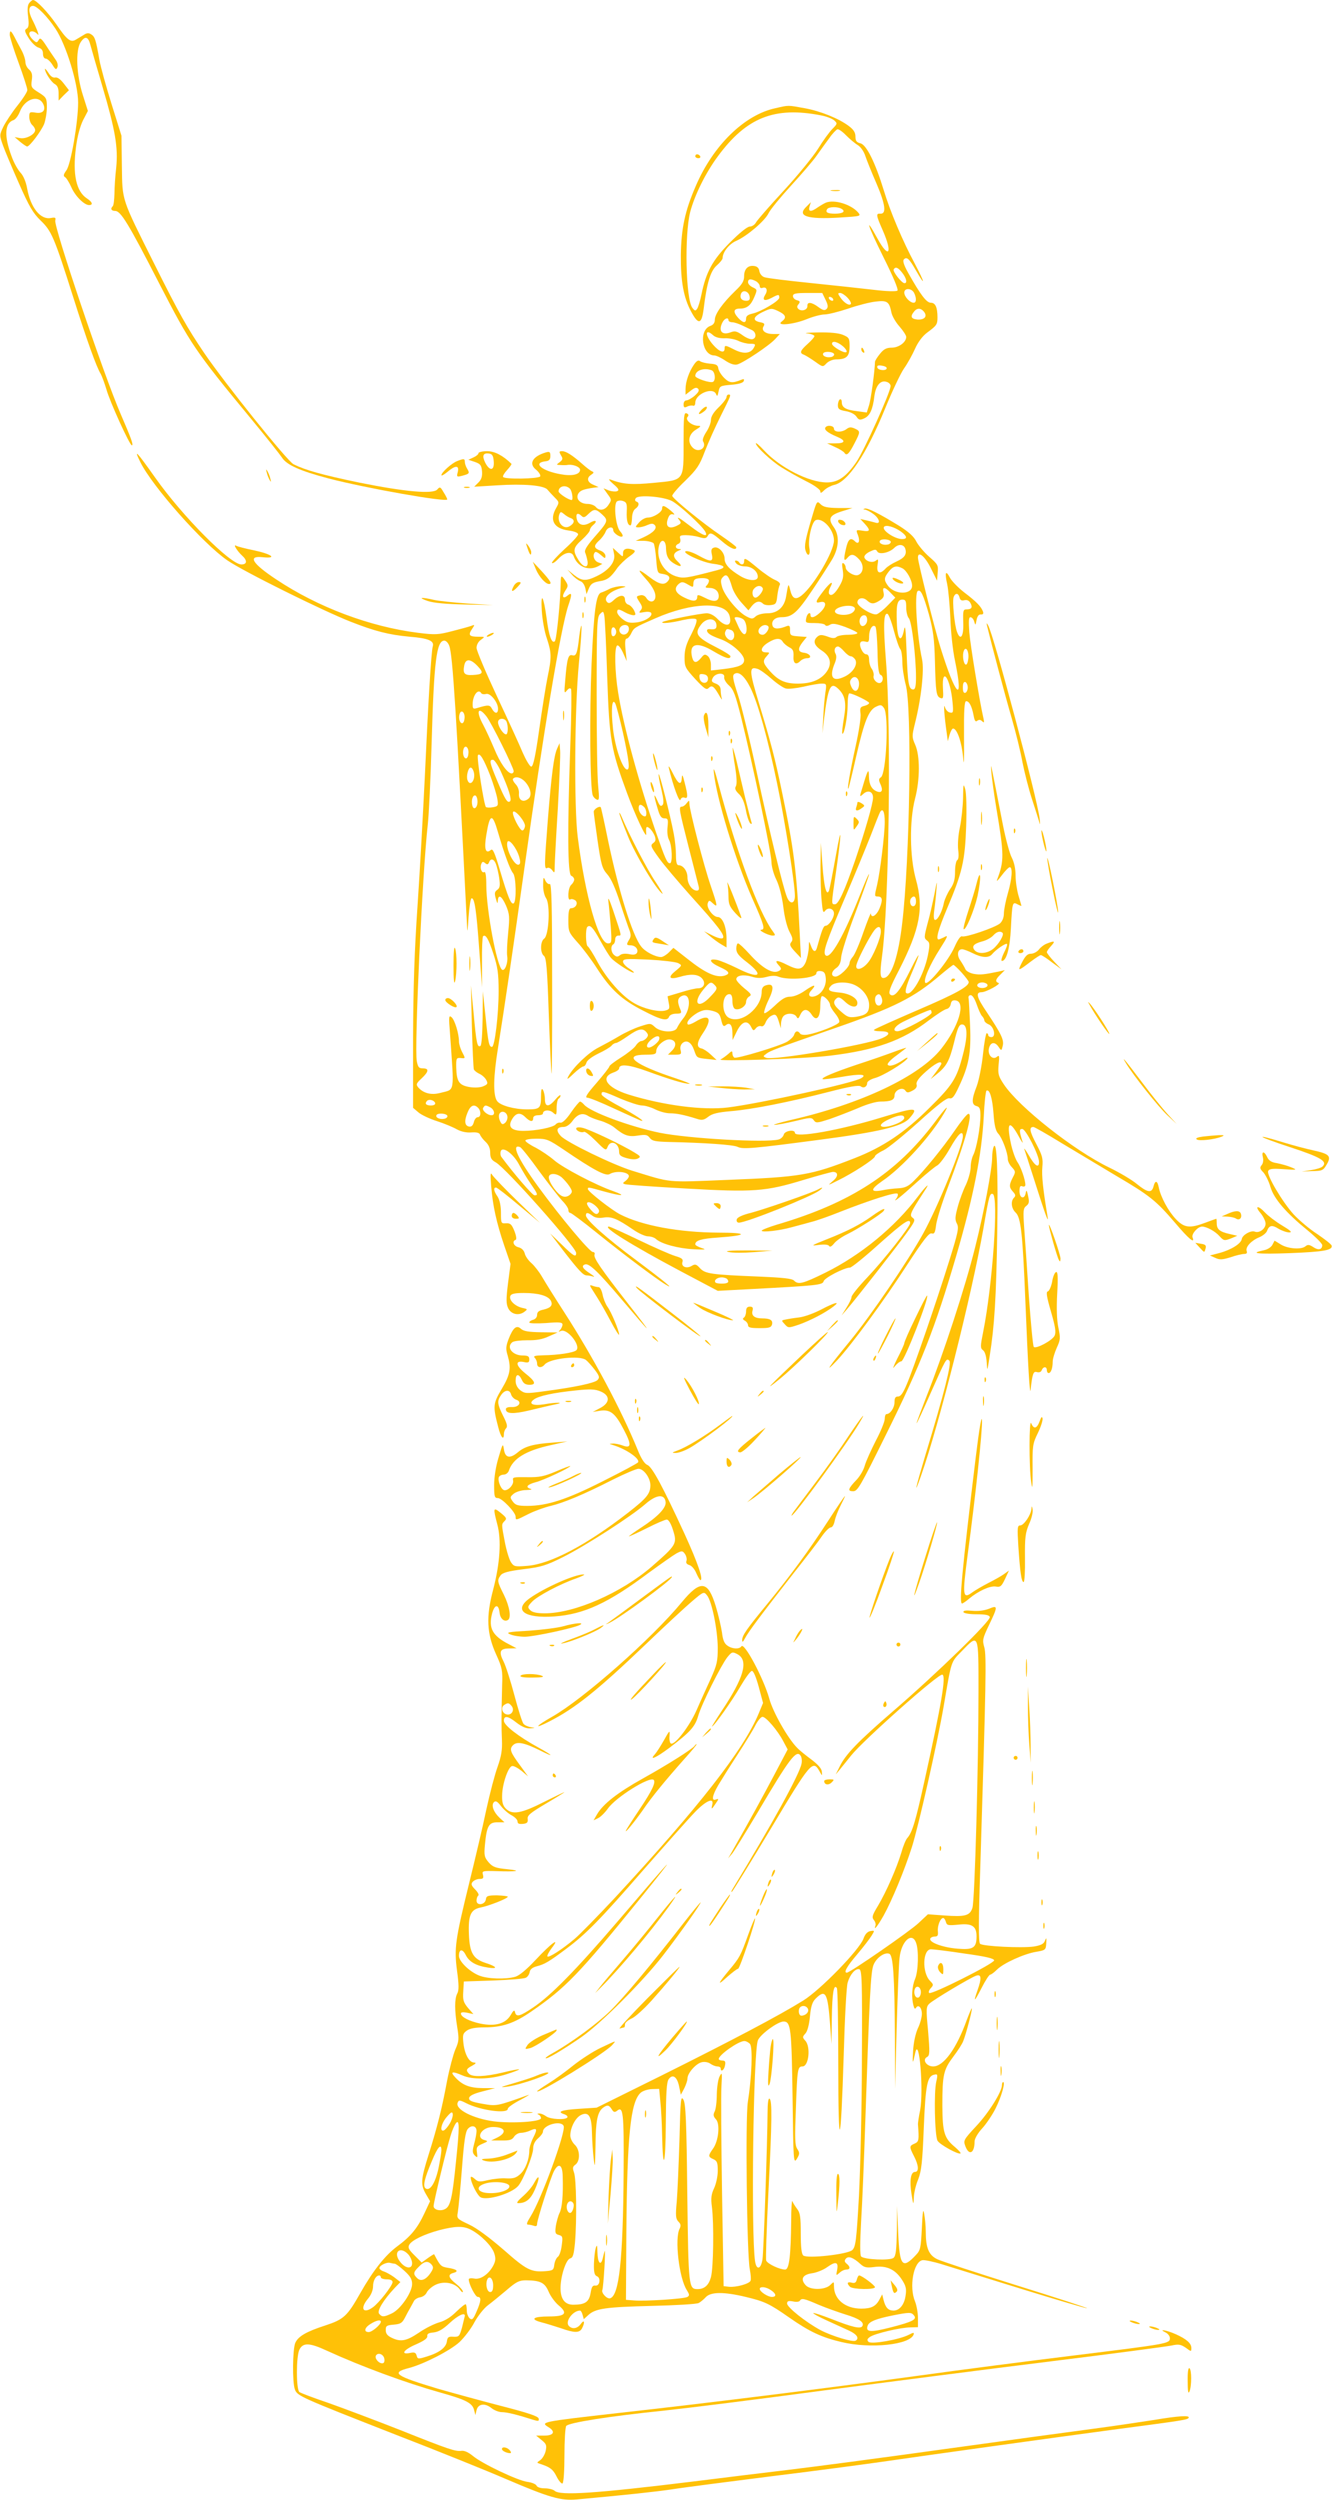 <?xml version="1.0" standalone="no"?>
<!DOCTYPE svg PUBLIC "-//W3C//DTD SVG 20010904//EN"
 "http://www.w3.org/TR/2001/REC-SVG-20010904/DTD/svg10.dtd">
<svg version="1.0" xmlns="http://www.w3.org/2000/svg"
 width="682pt" height="1280pt" viewBox="0 0 682 1280"
 preserveAspectRatio="xMidYMid meet">
<g transform="translate(0,1280) scale(0.1,-0.1)"
fill="#ffc107" stroke="none">
<path d="M150 12785 c-9 -11 -11 -32 -6 -70 5 -41 3 -56 -8 -62 -12 -7 -10
-15 12 -50 15 -23 37 -44 50 -47 15 -5 22 -14 22 -31 0 -15 6 -25 14 -25 8 0
23 -14 34 -31 16 -26 20 -28 26 -13 4 9 0 26 -9 38 -8 12 -30 43 -47 70 -26
40 -33 45 -40 31 -9 -15 -11 -15 -29 1 -10 9 -19 23 -19 31 0 16 22 17 39 1
10 -11 10 -8 2 15 -6 15 -17 40 -26 57 -21 41 -19 70 4 70 20 0 74 -55 115
-117 55 -83 116 -282 116 -378 0 -100 -37 -316 -60 -347 -15 -21 -17 -29 -7
-35 7 -4 21 -27 32 -51 19 -45 66 -92 91 -92 22 0 17 16 -11 34 -55 36 -74
124 -56 262 7 56 21 107 36 138 l25 48 -26 82 c-33 104 -38 228 -11 270 23 34
39 29 50 -15 5 -19 33 -115 62 -214 66 -224 80 -310 70 -413 -5 -42 -9 -103
-9 -134 -1 -31 -4 -60 -9 -64 -13 -13 -7 -24 13 -24 28 0 68 -65 226 -373 159
-308 181 -342 470 -692 77 -93 148 -183 158 -198 23 -37 92 -68 236 -106 194
-51 610 -124 610 -108 0 4 -8 20 -19 37 -16 28 -19 29 -32 14 -21 -25 -165
-12 -399 35 -192 40 -277 64 -337 94 -33 17 -353 416 -457 569 -88 130 -128
201 -254 453 -173 346 -165 323 -168 505 l-2 155 -51 163 c-28 90 -56 191 -62
225 -18 104 -23 119 -42 131 -12 8 -22 8 -37 -2 -11 -6 -29 -18 -40 -24 -28
-18 -46 -4 -102 78 -44 63 -102 124 -119 124 -4 0 -12 -7 -19 -15z"/>
<path d="M50 12621 c0 -10 20 -74 45 -142 25 -68 45 -131 45 -140 0 -9 -23
-45 -51 -80 -28 -35 -60 -84 -72 -108 -20 -42 -20 -44 -2 -95 10 -28 47 -116
82 -195 53 -120 72 -152 111 -190 56 -54 69 -83 168 -396 68 -215 118 -355
140 -390 6 -11 19 -46 29 -79 17 -62 119 -286 130 -286 10 0 -3 35 -57 160
-86 198 -343 959 -335 991 4 15 0 17 -22 13 -53 -11 -104 52 -122 151 -6 34
-19 65 -34 81 -14 15 -34 51 -45 82 -40 105 -36 172 9 187 10 3 25 23 33 44
25 64 93 87 118 41 17 -32 1 -53 -36 -47 -32 5 -34 4 -34 -22 0 -16 7 -34 15
-41 8 -7 15 -19 15 -26 0 -22 -47 -47 -77 -41 l-28 5 28 -24 c16 -13 32 -24
36 -24 13 0 71 77 87 115 7 19 14 57 14 85 0 47 -2 51 -41 76 -39 24 -41 28
-36 64 4 29 0 41 -14 54 -11 9 -19 26 -19 39 0 12 -9 41 -21 62 -12 22 -28 52
-36 68 -17 32 -23 34 -23 8z"/>
<path d="M230 12447 c0 -18 32 -67 50 -77 14 -8 20 -21 20 -48 l0 -37 26 27
27 26 -27 35 c-17 22 -33 33 -44 30 -11 -2 -23 6 -34 24 -10 15 -18 24 -18 20z"/>
<path d="M3970 12246 c-158 -34 -318 -190 -407 -397 -56 -128 -75 -219 -77
-354 -1 -136 14 -219 53 -291 37 -69 54 -65 64 16 16 132 35 193 67 221 16 14
30 31 30 38 0 30 33 72 70 88 56 25 146 102 165 141 9 19 60 81 113 139 53 58
114 128 134 157 20 28 49 69 65 90 15 22 34 41 40 44 7 2 27 -12 45 -31 18
-18 45 -41 60 -50 15 -9 31 -33 38 -54 7 -21 32 -84 57 -141 46 -107 53 -158
21 -156 -24 2 -23 -7 12 -86 52 -119 31 -148 -28 -40 -68 124 -49 65 30 -94
52 -104 79 -169 73 -174 -6 -5 -56 -4 -120 4 -60 7 -207 23 -325 35 -118 12
-225 25 -237 30 -12 4 -23 18 -25 31 -2 15 -11 24 -26 26 -32 5 -52 -15 -52
-52 0 -25 -10 -42 -46 -76 -64 -62 -104 -118 -104 -147 0 -16 -8 -27 -24 -32
-60 -23 -42 -151 22 -151 9 0 35 -12 55 -26 26 -17 46 -24 62 -20 30 8 163 96
194 130 l24 26 -35 0 c-40 0 -62 18 -48 40 7 12 3 16 -17 20 -42 8 -38 28 11
52 44 21 47 21 81 5 39 -19 44 -33 18 -53 -33 -24 58 -16 125 11 34 14 76 25
94 25 18 0 73 14 121 30 49 17 112 33 141 36 58 7 69 0 80 -55 3 -18 22 -51
41 -72 19 -22 35 -46 35 -54 0 -27 -38 -55 -74 -55 -26 0 -41 -7 -60 -31 -14
-17 -26 -36 -26 -42 -1 -47 -21 -195 -31 -224 l-11 -35 -51 7 c-58 7 -77 19
-77 47 0 10 -4 16 -10 13 -5 -3 -10 -17 -10 -30 0 -19 7 -24 40 -30 24 -4 46
-15 55 -28 12 -18 18 -19 40 -9 29 13 44 46 52 114 7 54 31 83 62 73 12 -3 21
-13 21 -21 0 -31 -135 -330 -175 -389 -52 -76 -94 -105 -151 -105 -92 0 -241
76 -323 165 -23 25 -41 40 -41 35 0 -16 77 -89 133 -124 29 -18 85 -50 125
-70 41 -20 72 -43 72 -51 0 -12 5 -10 20 5 11 11 34 23 50 27 71 14 167 158
263 394 35 86 78 177 96 203 18 25 43 71 56 100 15 34 38 65 62 83 49 36 53
42 53 78 0 52 -11 75 -34 75 -22 0 -52 39 -116 153 -23 41 -29 62 -22 69 15
15 27 4 62 -57 50 -87 46 -64 -5 33 -63 117 -128 271 -160 378 -43 140 -88
232 -119 240 -20 5 -26 12 -26 35 0 20 -9 35 -33 53 -51 39 -145 77 -227 92
-88 16 -80 16 -150 0z m235 -37 c27 -5 57 -17 67 -26 16 -15 16 -17 -10 -43
-15 -15 -48 -60 -73 -101 -26 -41 -105 -138 -177 -216 -72 -78 -136 -151 -142
-163 -6 -11 -20 -20 -31 -20 -13 0 -53 -33 -103 -83 -88 -89 -121 -149 -145
-267 -6 -30 -16 -62 -21 -70 -9 -13 -12 -13 -25 4 -34 44 -41 373 -11 491 23
87 79 200 141 284 147 200 291 257 530 210z m414 -805 c22 -28 28 -54 12 -54
-14 0 -62 61 -55 71 9 15 22 10 43 -17z m-748 -44 c10 -6 19 -17 19 -25 0 -8
6 -12 14 -9 20 8 29 -12 14 -35 -17 -28 -5 -35 31 -17 37 20 41 20 41 2 0 -17
-95 -73 -139 -82 -21 -5 -31 -12 -31 -25 0 -25 -15 -24 -40 3 -28 31 -25 48 8
48 37 0 57 17 75 61 15 36 14 37 -9 48 -13 6 -24 17 -24 26 0 18 14 19 41 5z
m809 -59 c13 -26 13 -51 -2 -51 -19 0 -48 31 -48 52 0 24 36 24 50 -1z m-842
-19 c3 -16 -2 -22 -17 -22 -24 0 -35 15 -27 36 9 23 40 13 44 -14z m389 -17
c13 -27 14 -38 5 -47 -9 -9 -19 -7 -42 10 -35 26 -58 28 -56 5 1 -20 -31 -30
-47 -14 -7 7 -7 14 2 24 9 12 7 16 -9 20 -11 3 -20 12 -20 21 0 13 13 16 75
16 l75 0 17 -35z m113 10 c13 -14 20 -28 16 -32 -9 -10 -36 8 -54 35 -13 19
-13 22 0 22 8 0 25 -11 38 -25z m-75 -5 c3 -5 2 -10 -4 -10 -5 0 -13 5 -16 10
-3 6 -2 10 4 10 5 0 13 -4 16 -10z m465 -65 c20 -24 5 -43 -32 -41 -34 3 -39
16 -16 43 14 17 33 16 48 -2z m-1000 -45 c0 -5 9 -10 19 -10 11 0 34 -8 53
-17 18 -9 40 -19 48 -23 21 -10 25 -39 5 -46 -9 -4 -31 4 -52 19 -29 21 -40
24 -61 16 -46 -18 -66 7 -42 52 11 20 30 26 30 9z m-78 -77 c11 -10 33 -16 59
-15 22 1 53 -5 69 -13 16 -8 43 -15 60 -15 28 0 30 -2 20 -20 -16 -30 -52 -34
-98 -11 -49 25 -52 25 -52 6 0 -26 -27 -17 -59 20 -43 49 -42 87 1 48z m888
-168 c0 -15 -43 -12 -48 3 -3 10 4 13 22 10 15 -2 26 -7 26 -13z"/>
<path d="M3560 12000 c0 -5 7 -10 16 -10 8 0 12 5 9 10 -3 6 -10 10 -16 10 -5
0 -9 -4 -9 -10z"/>
<path d="M4258 11823 c12 -2 30 -2 40 0 9 3 -1 5 -23 4 -22 0 -30 -2 -17 -4z"/>
<path d="M4230 11763 c-8 -3 -27 -14 -42 -24 -36 -26 -51 -24 -43 4 l7 22 -22
-22 c-52 -49 0 -67 168 -57 111 7 112 7 95 27 -37 41 -119 66 -163 50z m80
-33 c21 -13 5 -24 -35 -24 -38 0 -50 7 -40 23 8 13 55 14 75 1z"/>
<path d="M4133 11093 c20 -2 37 -9 37 -14 0 -5 -16 -23 -35 -40 -39 -35 -43
-47 -17 -56 9 -4 35 -20 56 -35 39 -28 39 -28 58 -8 11 11 32 20 49 20 53 0
69 15 69 66 0 42 -2 46 -35 60 -23 9 -65 13 -127 12 -51 -1 -76 -3 -55 -5z
m183 -66 c15 -13 23 -27 17 -30 -11 -7 -73 29 -73 43 0 17 28 11 56 -13z m-45
-42 c0 -5 -7 -12 -16 -13 -23 -5 -47 6 -40 19 8 13 56 8 56 -6z"/>
<path d="M4410 11011 c0 -6 4 -13 10 -16 6 -3 7 1 4 9 -7 18 -14 21 -14 7z"/>
<path d="M3553 10933 c-25 -36 -43 -88 -43 -125 l0 -29 27 21 c19 15 29 18 37
10 8 -8 3 -18 -17 -36 -15 -13 -35 -24 -43 -24 -8 0 -14 -9 -14 -20 0 -16 4
-19 18 -12 9 5 23 7 30 5 7 -3 12 4 12 15 0 45 89 82 106 45 6 -15 8 -12 13
12 6 29 9 30 65 35 39 3 61 10 64 19 4 11 0 12 -14 6 -44 -18 -60 -16 -86 10
-15 15 -28 36 -30 48 -2 18 -11 23 -43 25 -22 2 -45 8 -51 13 -8 7 -18 1 -31
-18z m91 -29 c17 -7 22 -49 7 -59 -14 -8 -91 18 -91 30 0 29 45 44 84 29z"/>
<path d="M3720 10767 c0 -7 -18 -31 -40 -52 -27 -26 -40 -48 -40 -66 0 -14
-11 -42 -24 -61 -14 -22 -21 -41 -16 -48 20 -33 -22 -60 -51 -34 -31 28 -24
71 14 94 26 16 28 20 12 20 -32 0 -68 29 -55 45 8 9 6 14 -5 19 -13 5 -15 -15
-15 -148 0 -200 5 -193 -151 -208 -113 -11 -159 -8 -224 17 -12 5 -6 -5 15
-23 28 -24 32 -32 19 -37 -8 -3 -28 -1 -42 4 l-27 11 21 -30 c21 -28 21 -30 5
-54 -18 -29 -47 -34 -66 -11 -7 8 -25 15 -41 15 -38 0 -62 25 -49 51 10 18 26
24 80 32 l25 3 -27 12 c-32 13 -36 36 -10 52 13 9 14 12 3 17 -8 3 -30 20 -50
38 -51 45 -83 65 -103 65 -16 0 -16 -3 -6 -21 11 -17 10 -22 -6 -35 -19 -14
-19 -14 5 -15 13 -1 30 -1 38 1 27 3 61 -11 61 -25 0 -25 -41 -34 -100 -23
-96 17 -144 58 -78 66 20 2 26 9 26 28 0 20 -4 23 -22 18 -69 -20 -91 -58 -51
-89 15 -13 24 -28 21 -34 -8 -13 -182 -16 -190 -3 -3 5 7 21 21 36 14 15 23
29 22 31 -44 43 -86 65 -125 65 -24 0 -44 -5 -44 -10 0 -6 -12 -16 -26 -22
l-26 -12 33 -11 c29 -10 34 -17 37 -48 2 -26 -3 -42 -18 -57 l-22 -22 116 7
c136 9 242 0 259 -22 7 -8 23 -26 37 -40 24 -24 24 -25 7 -55 -35 -61 -11
-104 63 -114 31 -4 50 -12 50 -20 0 -7 -31 -41 -69 -75 -38 -35 -67 -67 -65
-71 3 -5 18 5 34 22 31 33 67 39 77 13 19 -55 76 -78 126 -52 l21 12 -22 8
c-21 8 -30 38 -15 52 3 4 17 -3 30 -15 20 -18 23 -19 23 -4 0 9 -11 21 -24 26
-36 13 -38 25 -10 51 15 13 30 34 35 47 9 24 39 30 39 7 0 -15 38 -40 47 -31
4 3 -2 15 -12 26 -22 24 -34 135 -17 152 5 5 20 7 31 3 19 -6 22 -13 20 -54
-2 -46 5 -71 19 -71 4 0 7 16 8 36 0 22 7 42 17 49 20 14 22 32 5 37 -7 3 -8
10 -3 17 11 19 140 9 185 -14 37 -19 156 -128 171 -157 17 -32 -14 -20 -75 27
-60 46 -77 56 -57 31 10 -12 8 -17 -8 -25 -44 -24 -67 -9 -51 34 7 20 15 25
28 21 9 -3 4 5 -13 19 -34 28 -45 31 -45 11 0 -18 -44 -46 -73 -46 -13 0 -33
-11 -45 -25 -21 -24 -21 -25 -2 -25 10 0 31 5 45 12 19 8 28 9 37 0 16 -16 -7
-40 -57 -63 l-40 -18 42 0 c23 -1 45 -7 50 -13 4 -7 10 -44 13 -83 5 -66 7
-70 30 -73 35 -5 46 -18 30 -37 -19 -23 -44 -18 -94 20 -60 46 -67 44 -22 -6
41 -45 58 -81 50 -104 -8 -21 -31 -19 -45 4 -7 11 -19 16 -31 13 -22 -5 -22
-6 -2 -37 13 -20 14 -28 4 -40 -11 -13 -8 -14 18 -9 16 3 32 2 36 -4 10 -17
-32 -44 -76 -49 -34 -4 -49 0 -70 17 -16 12 -28 28 -28 36 0 17 8 17 40 -1 14
-8 32 -14 42 -15 14 0 14 4 5 24 -7 14 -20 27 -29 30 -10 2 -18 14 -18 25 0
28 -27 27 -57 -1 -17 -16 -26 -19 -34 -11 -24 24 19 61 86 76 13 3 8 5 -12 6
-17 0 -44 -6 -60 -13 -15 -8 -35 -17 -45 -20 -26 -8 -37 -89 -49 -364 -11
-255 -8 -641 6 -674 3 -9 13 -19 21 -22 12 -5 13 6 7 67 -5 40 -8 251 -8 469
0 360 2 399 17 414 16 16 17 16 22 -7 3 -13 10 -154 15 -314 11 -324 19 -371
102 -597 41 -111 100 -238 98 -208 -3 37 0 43 17 29 9 -7 20 -24 26 -38 7 -20
6 -28 -8 -38 -15 -11 -12 -18 29 -75 25 -35 98 -121 162 -193 141 -156 179
-205 166 -218 -5 -5 -26 0 -52 13 l-44 22 30 -25 c17 -14 42 -33 58 -42 l27
-16 0 48 c-1 60 -21 108 -45 108 -24 0 -60 49 -51 71 6 16 8 16 26 -1 26 -24
25 -16 -11 90 -34 98 -109 387 -109 420 -1 19 -1 19 -14 3 -7 -10 -18 -18 -25
-18 -17 0 -14 -15 35 -207 25 -98 48 -188 51 -200 4 -16 1 -23 -9 -23 -24 0
-48 34 -48 68 0 32 -22 62 -45 62 -10 0 -14 15 -14 53 0 28 -5 77 -11 107 -17
92 -73 311 -77 306 -3 -2 3 -36 13 -76 12 -52 14 -74 6 -82 -9 -9 -15 -3 -26
23 -20 45 -20 30 0 -37 12 -43 20 -54 36 -54 18 0 20 -5 16 -44 -3 -26 0 -53
8 -67 15 -28 19 -119 4 -119 -14 0 -24 23 -70 155 -90 261 -167 545 -195 719
-17 105 -20 232 -5 241 6 4 19 -13 30 -37 l19 -43 -6 58 c-4 38 -2 57 5 57 6
0 17 12 24 27 15 30 14 29 123 77 189 83 362 88 381 11 13 -51 -18 -59 -61
-15 -18 19 -39 30 -56 30 -32 0 -219 -37 -227 -45 -10 -9 42 -5 103 10 37 8
64 10 70 4 6 -6 -4 -34 -25 -76 -27 -51 -35 -80 -35 -119 0 -48 3 -54 55 -111
46 -49 57 -57 68 -46 17 17 27 10 53 -35 11 -20 18 -29 15 -19 -3 10 -6 30 -6
43 0 17 -8 27 -25 34 -22 8 -24 13 -15 30 14 26 63 28 58 3 -2 -10 9 -29 25
-43 23 -21 33 -49 61 -160 56 -224 156 -699 156 -743 0 -22 11 -63 25 -91 15
-31 29 -86 36 -141 6 -53 20 -105 32 -127 16 -30 18 -40 8 -52 -10 -12 -6 -21
19 -48 l31 -33 -6 120 c-16 325 -29 434 -91 730 -35 170 -58 257 -116 448 -53
174 -54 197 -8 182 12 -4 44 -27 71 -51 27 -24 60 -46 72 -49 13 -4 54 1 91 9
37 9 79 16 93 16 25 0 26 -1 19 -47 -4 -27 -9 -84 -11 -128 l-4 -80 8 71 c20
163 33 194 70 160 38 -34 46 -72 32 -153 -7 -41 -11 -77 -8 -79 9 -9 27 87 27
145 0 34 4 61 9 61 17 0 101 -41 101 -49 0 -5 -11 -12 -24 -15 -21 -5 -24 -10
-20 -39 3 -18 -8 -91 -25 -167 -28 -127 -47 -237 -36 -215 2 6 20 79 39 163
41 179 64 237 102 254 23 11 28 10 40 -7 26 -35 12 -338 -16 -355 -11 -7 -12
-14 -2 -35 14 -31 8 -46 -16 -38 -28 10 -42 35 -43 77 0 46 -6 37 -33 -55 -16
-51 -16 -52 4 -34 24 22 50 13 50 -19 0 -30 -39 -165 -91 -319 -55 -160 -86
-227 -104 -227 -19 0 -19 -2 4 155 31 216 32 271 1 96 -16 -90 -32 -171 -35
-180 -13 -33 -26 18 -34 131 l-8 113 -2 -115 c0 -63 2 -145 6 -182 5 -57 8
-65 18 -51 15 20 45 11 45 -14 0 -24 -27 -63 -43 -63 -11 0 -19 -22 -44 -112
-7 -26 -20 -22 -31 10 -10 27 -10 26 -11 -11 -1 -21 -8 -53 -15 -72 -18 -41
-38 -44 -96 -15 -51 26 -68 26 -44 -1 16 -17 16 -22 4 -29 -31 -20 -85 11
-153 86 -27 30 -53 54 -58 54 -5 0 -9 -12 -9 -27 0 -22 12 -37 55 -70 91 -71
61 -87 -53 -29 -37 18 -82 37 -99 41 -49 10 -41 -12 12 -36 49 -22 56 -34 26
-44 -43 -13 -99 12 -194 88 l-69 54 -23 -23 c-13 -13 -31 -24 -40 -24 -29 0
-82 27 -102 54 -45 56 -116 287 -169 540 -19 93 -36 171 -38 173 -7 8 -36 -10
-36 -23 0 -7 9 -74 20 -150 18 -122 23 -140 49 -170 20 -22 42 -72 66 -146 20
-62 42 -126 48 -141 8 -21 8 -33 -1 -47 -16 -26 -15 -30 7 -30 24 0 42 -22 32
-39 -6 -9 -18 -11 -40 -6 -20 4 -37 2 -46 -5 -12 -10 -18 -10 -30 0 -17 14
-20 46 -5 55 6 3 10 15 10 26 0 11 7 19 16 19 17 0 19 -8 -27 130 -20 58 -27
72 -24 45 3 -22 8 -79 12 -127 6 -84 5 -88 -14 -88 -48 0 -116 240 -155 545
-19 153 -16 659 6 888 10 104 16 191 13 193 -2 3 -7 -21 -11 -53 -10 -90 -16
-104 -36 -98 -20 6 -27 -16 -36 -129 -6 -64 -5 -69 8 -52 10 12 17 15 22 8 3
-6 2 -136 -4 -289 -15 -427 -14 -660 5 -667 8 -3 15 -12 15 -19 0 -8 -7 -20
-15 -27 -17 -14 -21 -85 -5 -75 6 4 17 1 26 -5 16 -14 2 -40 -22 -40 -10 0
-14 -16 -14 -61 0 -59 2 -63 46 -113 26 -28 71 -88 100 -133 71 -110 128 -162
236 -217 94 -49 125 -56 134 -31 4 9 19 15 36 15 25 0 29 3 23 18 -18 41 -17
60 3 71 48 26 54 -61 8 -116 -12 -15 -25 -36 -29 -45 -10 -27 -84 -24 -113 3
-23 21 -24 21 -76 4 -29 -9 -78 -32 -108 -50 -30 -18 -78 -44 -105 -58 -51
-25 -131 -102 -155 -148 -10 -19 -4 -16 27 14 21 20 44 37 50 37 6 0 13 9 16
20 3 11 28 30 61 46 30 14 60 32 67 40 6 8 17 14 23 14 6 0 33 16 60 35 54 38
77 43 96 20 10 -12 10 -18 0 -30 -7 -8 -19 -15 -26 -15 -7 0 -21 -11 -29 -24
-9 -13 -43 -40 -75 -60 -33 -21 -60 -41 -60 -46 0 -5 -30 -43 -66 -85 -48 -55
-61 -75 -47 -75 10 0 72 -25 138 -56 66 -30 127 -58 135 -61 33 -11 -29 30
-112 75 -49 26 -88 52 -88 59 0 19 8 17 97 -22 45 -19 94 -35 110 -35 16 0 46
-9 68 -20 22 -11 55 -20 75 -20 34 0 73 -8 137 -28 27 -9 37 -7 59 10 20 16
48 23 118 29 107 9 291 45 501 99 104 27 153 35 162 28 15 -12 33 -2 33 17 0
8 17 19 38 25 41 10 154 79 168 101 4 7 -6 4 -22 -8 -38 -26 -71 -36 -79 -24
-3 6 17 27 45 47 27 20 50 38 50 39 0 2 -30 -8 -67 -22 -38 -14 -121 -43 -186
-64 -116 -39 -183 -67 -175 -74 2 -3 47 3 101 12 91 16 130 13 97 -7 -39 -25
-516 -129 -682 -150 -129 -16 -333 11 -510 66 -111 35 -147 88 -77 113 16 5
29 15 29 20 0 26 51 20 145 -14 109 -40 191 -65 215 -64 8 0 -23 12 -70 28
-212 70 -277 121 -154 121 46 0 54 3 54 18 0 27 44 64 71 60 31 -4 35 -32 10
-57 l-21 -21 35 0 c32 0 35 2 30 23 -4 15 0 28 10 37 22 18 45 3 59 -37 14
-40 13 -39 68 -45 l47 -5 -30 28 c-16 15 -37 29 -47 31 -27 5 -25 31 7 78 51
75 34 103 -38 59 -18 -11 -36 -17 -39 -14 -11 11 14 39 50 60 29 15 43 17 74
10 33 -9 39 -15 47 -48 7 -30 12 -35 23 -26 20 17 34 2 34 -39 l1 -37 22 45
c25 51 54 60 73 22 10 -20 13 -21 24 -7 7 9 19 14 27 11 8 -4 17 4 23 19 5 13
18 29 29 34 22 12 28 7 41 -37 l8 -27 1 26 c1 14 6 30 13 37 17 17 55 15 66
-3 7 -13 10 -12 20 10 15 32 37 32 58 0 24 -37 44 -16 44 46 0 27 4 49 9 49
14 0 41 -30 41 -45 0 -7 12 -27 26 -44 14 -17 24 -37 21 -44 -6 -15 -108 -55
-161 -64 -20 -3 -36 -1 -40 6 -11 16 -24 13 -30 -7 -3 -10 -19 -25 -35 -35
-39 -23 -259 -89 -271 -82 -6 4 -10 13 -10 22 0 14 -4 13 -22 -4 -13 -11 -30
-23 -38 -27 -30 -12 429 3 560 19 232 28 371 77 506 181 40 30 81 57 91 58 10
2 19 13 21 25 3 16 9 21 25 19 54 -8 16 -134 -74 -248 -111 -140 -409 -282
-769 -364 -58 -14 -96 -25 -85 -25 11 -1 58 8 105 19 78 19 86 20 97 4 11 -15
17 -14 80 6 37 13 102 38 145 56 45 20 93 34 116 34 53 0 72 8 72 31 0 27 40
46 55 26 9 -13 14 -13 37 -1 18 9 25 20 21 32 -3 13 11 33 47 65 46 41 80 59
80 41 0 -3 -12 -22 -27 -42 l-28 -37 31 25 c51 41 65 68 89 163 18 75 26 92
41 92 28 0 30 -59 4 -156 -31 -120 -52 -154 -169 -269 -129 -129 -240 -203
-386 -260 -225 -88 -275 -96 -652 -111 -319 -13 -280 -16 -486 47 -100 31
-335 145 -366 178 -26 28 -21 46 14 46 15 0 31 11 45 29 26 37 53 46 82 27 13
-8 42 -19 65 -25 23 -7 55 -22 70 -35 49 -40 71 -48 120 -40 39 6 48 4 60 -12
12 -16 28 -19 101 -21 180 -4 328 -14 349 -25 27 -13 76 -9 424 37 297 39 421
68 456 110 49 57 32 57 -139 5 -214 -66 -448 -108 -448 -80 0 19 -52 11 -57
-9 -3 -11 -15 -22 -26 -25 -66 -18 -463 5 -608 34 -155 32 -357 107 -388 144
-8 9 -17 16 -21 16 -4 0 -25 -25 -46 -55 -23 -35 -44 -54 -53 -53 -9 2 -20 -2
-26 -9 -12 -15 -100 -33 -165 -33 -61 0 -81 20 -59 58 19 34 42 39 68 13 25
-25 41 -27 41 -6 0 9 9 15 25 15 14 0 25 4 25 9 0 18 33 21 51 5 18 -16 19
-15 19 24 0 22 5 44 10 47 6 3 10 11 10 16 0 6 -12 -3 -26 -20 -34 -41 -54
-40 -54 2 0 17 -5 39 -10 47 -7 11 -10 0 -10 -36 0 -58 -7 -64 -70 -64 -67 0
-139 20 -155 43 -21 30 -19 126 5 272 34 214 78 512 135 920 97 694 186 1229
225 1345 20 59 19 70 -5 50 -23 -19 -30 -4 -11 25 16 24 16 28 1 51 -20 31
-24 30 -24 -8 -1 -88 -21 -292 -30 -301 -15 -15 -31 27 -42 116 -16 117 -31
142 -25 40 3 -45 14 -109 26 -142 24 -73 25 -96 4 -196 -9 -43 -28 -164 -43
-269 -20 -141 -31 -191 -41 -191 -7 0 -26 32 -43 70 -16 39 -76 170 -133 291
-57 122 -104 233 -104 247 0 15 9 32 22 41 22 16 22 16 -13 16 -46 0 -53 8
-33 38 16 24 15 25 -2 18 -10 -4 -54 -16 -97 -27 -73 -19 -88 -20 -176 -9
-247 31 -513 131 -726 273 -124 82 -149 123 -70 114 78 -8 46 16 -43 35 -45 9
-87 20 -93 24 -18 10 6 -28 30 -50 28 -25 27 -46 -3 -46 -57 0 -302 247 -441
444 -97 137 -112 152 -76 79 61 -123 319 -415 445 -502 83 -57 484 -256 631
-314 125 -49 195 -67 303 -77 96 -8 126 -21 118 -49 -8 -24 -24 -296 -41 -671
-9 -184 -25 -479 -37 -655 -16 -232 -22 -419 -23 -678 l0 -359 27 -23 c15 -13
57 -33 95 -45 37 -12 83 -31 102 -42 22 -12 49 -18 74 -16 29 2 42 -2 45 -12
3 -8 16 -25 29 -37 15 -14 23 -33 23 -55 0 -26 6 -37 28 -49 53 -30 412 -435
412 -464 0 -24 -12 -18 -74 43 l-59 57 64 -84 c82 -106 105 -131 123 -131 8 0
23 -3 33 -6 10 -3 4 3 -13 14 -41 26 -49 41 -29 48 21 8 67 -36 193 -185 154
-182 162 -187 32 -21 -145 186 -182 240 -176 257 3 7 -1 13 -9 13 -16 0 -166
179 -279 334 -105 144 -140 221 -93 203 7 -3 52 -59 99 -125 48 -65 101 -133
117 -150 17 -17 31 -38 31 -46 0 -9 4 -16 10 -16 5 0 67 -46 137 -103 133
-107 296 -230 348 -262 57 -35 2 11 -145 121 -155 115 -260 209 -260 231 0 17
10 16 34 -2 13 -10 32 -13 56 -9 41 7 71 -6 154 -63 26 -18 60 -33 74 -33 14
0 33 -6 41 -14 28 -25 114 -48 191 -52 62 -3 69 -2 43 6 -18 6 -33 14 -33 19
0 20 30 29 118 35 153 11 154 25 2 25 -204 1 -392 36 -504 93 -45 23 -166 118
-166 130 0 11 0 11 82 -12 91 -25 121 -25 49 1 -92 32 -259 120 -304 159 -23
20 -66 49 -94 64 -29 14 -53 31 -53 36 0 6 25 10 57 10 52 0 62 -4 142 -58
150 -102 213 -136 233 -123 31 19 98 11 98 -11 0 -6 -8 -17 -17 -24 -15 -11
-16 -13 -3 -17 8 -3 148 -13 310 -22 348 -20 409 -16 608 45 74 22 140 40 147
40 28 0 28 -24 -1 -47 -28 -24 -28 -24 26 3 76 37 190 111 190 124 0 5 19 19
43 30 23 11 104 77 181 146 99 90 144 124 157 121 15 -4 25 8 48 58 52 109 64
174 58 315 -3 69 -6 132 -8 140 -2 8 3 15 11 15 9 0 21 -19 31 -48 9 -26 21
-53 27 -59 7 -7 12 -17 12 -23 0 -5 10 -15 23 -20 27 -12 38 -65 13 -65 -9 0
-16 5 -16 10 0 6 -4 10 -8 10 -4 0 -13 -49 -19 -108 -6 -60 -21 -133 -32 -163
-27 -69 -27 -95 -1 -102 16 -4 20 -14 20 -48 0 -59 -20 -169 -36 -201 -8 -15
-14 -44 -14 -64 0 -20 -11 -60 -24 -89 -14 -28 -33 -79 -42 -113 -14 -52 -15
-66 -5 -86 12 -21 7 -44 -39 -192 -66 -211 -182 -549 -217 -631 -19 -45 -31
-63 -45 -63 -13 0 -18 -7 -18 -29 0 -29 -22 -61 -41 -61 -5 0 -9 -11 -9 -25 0
-13 -20 -63 -45 -110 -24 -47 -50 -104 -57 -128 -6 -23 -25 -55 -41 -72 -45
-47 -49 -60 -19 -60 23 0 36 22 166 285 182 366 254 551 362 920 89 304 131
521 141 713 3 70 10 130 14 133 16 9 30 -37 36 -118 4 -59 11 -88 24 -102 20
-21 49 -98 49 -130 0 -11 9 -30 21 -42 19 -21 20 -24 5 -52 -20 -39 -20 -51 1
-74 13 -14 14 -21 5 -30 -18 -18 -14 -55 8 -76 27 -25 36 -105 50 -453 13
-324 23 -496 27 -454 9 82 14 96 32 90 12 -3 21 0 25 10 7 19 26 20 26 0 0 -8
4 -15 9 -15 12 0 21 25 21 58 0 15 10 47 21 72 19 41 19 50 8 103 -8 38 -10
98 -6 173 5 89 3 115 -6 111 -7 -2 -16 -24 -20 -50 -5 -25 -15 -47 -22 -49
-10 -2 -6 -27 16 -103 22 -76 27 -105 19 -123 -10 -24 -95 -70 -107 -58 -4 4
-15 120 -25 259 -9 139 -20 297 -24 351 -6 88 -5 100 11 112 14 11 16 20 9 51
-6 29 -9 33 -12 16 -6 -36 -32 -29 -32 8 0 24 4 30 15 25 8 -3 15 0 15 7 0 27
-23 93 -41 118 -10 15 -26 59 -34 99 -22 105 -6 118 41 32 14 -26 23 -39 20
-29 -18 57 -18 67 -2 67 18 0 86 -134 86 -169 0 -35 -22 -20 -53 35 -16 27
-26 40 -22 29 4 -11 25 -76 47 -145 58 -183 79 -242 72 -200 -24 142 -31 212
-27 255 4 44 0 59 -31 118 -34 64 -38 87 -15 87 6 0 72 -38 147 -84 75 -45
200 -120 277 -166 172 -101 204 -127 301 -240 71 -84 104 -111 90 -75 -6 18
27 55 49 55 23 0 67 -24 89 -49 22 -24 25 -25 63 -10 l28 12 -39 9 c-50 11
-66 24 -66 54 0 13 -1 24 -2 24 -2 0 -27 -9 -56 -20 -80 -30 -109 -27 -152 19
-38 40 -77 112 -87 162 -7 36 -19 37 -27 4 -9 -35 -31 -31 -85 13 -25 21 -89
59 -141 84 -180 87 -462 309 -540 426 -28 42 -31 53 -27 100 5 46 4 52 -9 41
-22 -18 -49 11 -40 45 8 31 30 34 49 6 14 -21 15 -21 21 5 8 30 -7 61 -81 172
-53 78 -59 103 -27 103 23 0 101 43 87 47 -19 7 -16 19 10 44 l22 22 -30 -7
c-78 -16 -96 -18 -130 -12 -20 4 -39 15 -42 24 -4 9 -15 28 -25 43 -20 27 -16
59 8 59 8 0 32 -9 54 -20 47 -24 83 -26 100 -5 19 23 70 58 76 52 3 -3 -4 -23
-16 -46 -11 -23 -16 -41 -10 -41 23 0 41 64 46 168 7 133 8 136 34 122 11 -6
20 -9 20 -8 0 2 -7 25 -15 52 -8 27 -15 73 -15 103 0 34 -7 68 -20 93 -11 21
-31 96 -45 167 -65 332 -64 330 -59 268 3 -33 14 -114 25 -180 41 -244 41
-272 4 -370 -4 -11 6 -1 24 23 17 23 36 42 41 42 16 0 12 -60 -10 -135 -11
-38 -20 -85 -20 -103 0 -20 -8 -39 -20 -50 -25 -21 -176 -73 -194 -66 -8 3
-22 -17 -38 -53 -31 -71 -136 -199 -150 -185 -12 12 22 92 76 176 41 65 43 71
17 56 -11 -5 -22 -10 -25 -10 -16 0 -2 51 43 158 78 184 92 244 98 422 3 93 1
169 -5 190 -9 31 -10 27 -11 -45 -1 -44 -8 -111 -16 -150 -9 -41 -12 -89 -9
-116 4 -30 2 -49 -5 -53 -6 -4 -11 -31 -11 -59 0 -39 -6 -62 -25 -89 -14 -21
-28 -52 -32 -70 -8 -43 -31 -88 -45 -88 -7 0 -9 17 -4 53 4 28 9 77 11 107 4
46 2 41 -10 -25 -9 -44 -24 -113 -36 -154 -18 -69 -18 -74 -3 -86 15 -11 16
-19 5 -76 -21 -104 -87 -217 -112 -192 -6 6 2 37 24 89 54 125 53 138 -1 29
-55 -111 -85 -146 -105 -126 -9 9 0 36 46 124 108 212 128 317 86 467 -31 113
-33 298 -4 410 26 99 26 221 1 277 -17 39 -17 44 -2 106 33 130 49 277 37 332
-26 119 -40 338 -22 349 15 10 28 -17 57 -119 22 -82 28 -125 31 -240 4 -162
7 -181 29 -189 14 -5 15 2 12 51 -6 115 38 50 49 -71 5 -53 4 -58 -13 -54 -10
1 -22 14 -26 28 -8 26 -3 -47 9 -130 l6 -45 9 33 c5 17 13 32 18 32 20 0 44
-69 51 -145 5 -57 6 -27 5 103 -1 137 2 182 11 182 16 0 29 -26 38 -73 5 -28
10 -35 19 -27 9 6 16 6 25 -3 10 -9 11 -7 7 13 -20 87 -68 378 -73 443 -4 58
-3 77 6 77 7 0 16 -10 19 -22 6 -21 7 -21 12 7 4 20 11 30 22 29 11 -1 15 4
11 15 -9 25 -33 50 -96 98 -31 24 -64 58 -73 75 -22 42 -28 28 -14 -34 6 -29
13 -107 16 -173 2 -66 12 -164 24 -219 46 -224 4 -185 -75 70 -30 96 -115 436
-115 459 0 37 36 7 66 -54 l32 -64 3 41 c4 38 1 43 -44 82 -26 23 -55 58 -65
77 -12 25 -38 49 -87 80 -102 63 -165 95 -178 89 -8 -3 -8 -5 1 -5 8 -1 27
-10 43 -22 32 -23 40 -54 12 -45 -10 3 -31 8 -48 12 l-30 7 23 -25 c30 -33 28
-42 -12 -35 -34 5 -34 5 -23 -23 12 -32 3 -50 -15 -32 -23 23 -36 12 -47 -39
-13 -57 -10 -67 9 -44 18 21 33 19 59 -9 26 -28 23 -69 -5 -80 -20 -8 -64 19
-64 39 0 7 -5 17 -11 21 -8 5 -9 -5 -4 -34 5 -33 2 -50 -16 -81 -23 -41 -44
-57 -54 -41 -3 5 -1 19 5 31 22 40 2 30 -34 -17 -41 -53 -44 -64 -17 -57 32 8
35 -17 5 -48 -28 -29 -54 -38 -54 -19 0 21 -18 9 -22 -15 -5 -24 -3 -25 43
-25 26 0 51 -4 54 -10 4 -6 12 -6 24 1 13 9 31 6 79 -11 34 -13 62 -27 62 -31
0 -5 -22 -9 -48 -9 -26 0 -53 -5 -59 -11 -8 -8 -21 -8 -46 2 -29 10 -39 10
-51 0 -26 -22 -18 -46 22 -72 46 -30 54 -71 21 -113 -30 -38 -77 -56 -144 -56
-66 0 -100 16 -144 65 -35 41 -38 51 -14 77 15 17 15 18 -5 18 -33 0 -27 27
11 50 39 24 63 25 75 4 5 -8 20 -21 33 -28 19 -9 23 -19 22 -44 -3 -37 11 -49
33 -28 8 9 24 16 36 16 29 0 16 24 -15 28 -32 4 -34 20 -7 55 l21 26 -43 3
c-40 3 -43 5 -43 31 1 21 -3 26 -15 22 -42 -17 -67 -17 -74 0 -9 25 11 45 45
45 55 0 80 22 158 138 42 62 88 135 103 160 34 59 37 121 7 163 -31 43 -22 61
41 81 l55 17 -72 0 c-58 1 -77 5 -92 20 -18 18 -19 17 -44 -68 -34 -114 -40
-147 -32 -171 11 -34 26 -23 19 15 -8 43 13 135 33 142 36 14 93 -49 93 -104
0 -57 -104 -233 -166 -282 -32 -25 -48 -16 -59 32 -8 33 -9 30 -20 -37 -9 -55
-44 -86 -96 -86 -25 0 -50 -7 -60 -16 -15 -14 -20 -14 -47 0 -43 22 -110 103
-124 148 -9 32 -9 41 4 54 18 19 29 7 46 -51 6 -22 28 -58 48 -80 l36 -40 18
23 c20 24 40 28 57 11 6 -6 23 -9 39 -7 26 3 30 7 34 48 3 25 9 50 13 56 4 7
-6 17 -25 25 -17 7 -58 35 -89 61 -64 53 -69 55 -69 33 0 -17 -16 -20 -25 -5
-3 6 -11 10 -17 10 -7 0 -6 -6 2 -15 7 -8 27 -15 45 -15 34 0 65 -25 65 -53 0
-24 -47 -22 -90 4 -56 34 -80 60 -80 89 0 32 -33 65 -55 56 -13 -4 -15 -13
-10 -36 8 -38 -6 -39 -69 -4 -25 14 -53 24 -63 22 -29 -5 78 -56 135 -64 65
-8 74 -20 25 -33 -161 -42 -173 -44 -214 -31 -62 21 -101 91 -85 155 10 40 36
32 36 -12 1 -42 13 -63 48 -82 31 -17 37 -9 12 14 -26 24 -25 43 3 55 17 7 18
9 5 9 -21 1 -24 19 -4 27 8 3 12 13 9 25 -5 16 0 19 28 19 19 0 50 -4 69 -10
27 -8 36 -7 43 5 12 22 21 19 72 -25 43 -37 75 -51 75 -32 0 4 -35 30 -77 59
-84 56 -246 187 -251 204 -2 5 27 40 66 77 60 59 73 77 101 151 18 47 55 129
82 183 53 106 54 108 39 108 -5 0 -10 -6 -10 -13z m-1192 -329 c4 -48 -20 -52
-43 -8 -18 36 -12 52 18 48 17 -2 23 -11 25 -40z m390 -140 c11 -11 18 -58 9
-58 -16 0 -67 34 -67 44 0 27 36 36 58 14z m166 -133 c32 -30 30 -35 -44 -119
-35 -41 -49 -63 -44 -75 4 -9 9 -28 12 -43 6 -40 -21 -36 -47 6 -29 47 -27 62
19 103 22 20 40 42 40 48 0 7 7 18 15 25 27 22 16 32 -15 13 -35 -20 -63 -10
-68 26 -4 23 8 27 26 9 10 -10 17 -7 34 10 29 28 39 28 72 -3z m-161 -18 c21
-8 19 -26 -6 -41 -32 -20 -68 21 -53 61 6 14 8 14 24 1 9 -8 25 -18 35 -21z
m1689 -68 c33 -24 36 -39 7 -39 -37 0 -104 44 -93 62 8 13 52 1 86 -23z m-51
-54 c0 -5 -7 -12 -16 -13 -23 -5 -47 6 -40 19 8 13 56 8 56 -6z m74 -34 c9
-29 -3 -47 -45 -66 -22 -10 -47 -26 -56 -36 -29 -32 -47 -24 -41 17 5 30 4 34
-8 24 -17 -14 -51 -5 -59 15 -3 9 7 20 26 30 28 13 33 14 40 1 10 -17 62 -6
87 19 21 21 48 19 56 -4z m-14 -101 c22 -12 49 -61 49 -89 0 -48 -91 -47 -125
2 -20 28 -19 39 6 71 22 28 39 32 70 16z m-991 -63 c0 -7 -5 -18 -12 -25 -9
-9 -6 -12 13 -12 30 0 49 -17 49 -42 0 -29 -26 -32 -70 -9 -32 16 -40 18 -40
6 0 -25 -20 -27 -65 -5 -48 23 -57 47 -29 71 14 11 21 11 45 -3 27 -16 29 -16
29 1 0 25 9 31 47 31 20 0 33 -5 33 -13z m275 -38 c7 -11 -22 -49 -37 -49 -15
0 -21 30 -8 45 15 18 36 20 45 4z m655 -24 l24 -25 -39 -40 c-21 -22 -47 -42
-56 -45 -22 -7 -99 40 -99 60 0 23 28 30 49 11 22 -20 35 -20 66 0 19 12 23
22 19 40 -8 31 6 31 36 -1z m353 -24 c3 -14 11 -18 25 -14 14 3 24 -2 31 -15
12 -22 6 -32 -21 -32 -16 0 -18 -7 -16 -66 3 -72 -14 -98 -32 -49 -13 34 -25
159 -17 179 9 22 24 20 30 -3z m-273 -52 c0 -22 6 -46 13 -54 15 -14 37 -198
37 -303 0 -46 -4 -62 -14 -62 -23 0 -28 28 -34 190 -5 126 -7 147 -14 112 -14
-67 -33 -47 -36 39 -4 93 2 119 28 119 17 0 20 -7 20 -41z m-264 -1 c4 -6 -1
-17 -12 -25 -25 -18 -89 -13 -89 7 0 24 87 40 101 18z m201 -118 c12 -46 27
-88 33 -94 5 -5 10 -34 10 -64 0 -30 8 -82 17 -116 33 -115 22 -894 -18 -1226
-18 -156 -51 -261 -86 -275 -27 -10 -30 11 -17 108 36 262 48 1168 20 1517
-14 180 -12 244 8 237 6 -2 21 -41 33 -87z m-137 56 c0 -27 -28 -43 -36 -21
-9 21 3 45 21 45 9 0 15 -9 15 -24z m-631 0 c16 -19 19 -68 4 -73 -7 -2 -20
13 -30 34 -9 21 -19 41 -21 46 -7 13 35 7 47 -7z m-141 -23 c3 -22 -6 -28 -35
-24 -7 1 -13 -2 -13 -7 0 -14 20 -27 71 -45 56 -21 119 -77 119 -106 0 -26
-26 -37 -109 -47 l-61 -7 0 30 c0 17 -7 37 -16 44 -14 11 -19 10 -34 -9 -24
-29 -38 -28 -46 2 -18 71 24 83 110 31 59 -35 86 -43 86 -25 0 5 -31 25 -69
44 -106 54 -118 72 -80 120 27 34 72 33 77 -1z m-448 -23 c0 -24 -26 -38 -42
-22 -16 16 -2 42 22 42 13 0 20 -7 20 -20z m713 14 c10 -10 -12 -44 -28 -44
-21 0 -28 19 -15 35 13 16 32 19 43 9z m560 -127 c1 -82 6 -118 15 -122 15 -5
16 -31 2 -40 -16 -10 -42 16 -37 35 2 9 -2 25 -9 35 -8 10 -14 31 -14 47 0 18
-5 28 -15 28 -17 0 -39 46 -29 61 3 6 14 7 25 4 16 -5 19 -1 19 27 0 36 18 64
32 50 5 -5 9 -61 11 -125z m-1338 98 c0 -10 -6 -20 -12 -22 -8 -3 -13 5 -13
22 0 17 5 25 13 23 6 -3 12 -13 12 -23z m589 9 c18 -7 21 -39 5 -50 -16 -9
-43 21 -36 40 7 18 9 18 31 10z m-1444 -80 c18 -45 36 -339 92 -1450 1 -22 4
5 7 59 4 54 10 97 16 98 15 0 24 -58 39 -266 l14 -190 0 128 c-1 70 2 130 5
133 13 13 28 -12 53 -89 22 -68 27 -100 27 -192 0 -121 -20 -285 -34 -285 -15
0 -19 18 -33 156 l-14 129 -1 -137 c-1 -80 -5 -139 -11 -143 -16 -10 -21 13
-35 167 l-14 143 5 -208 c3 -115 8 -215 10 -222 3 -7 16 -17 29 -23 13 -6 29
-20 35 -32 9 -17 7 -22 -14 -31 -15 -7 -43 -9 -70 -5 -55 9 -68 27 -70 100 -1
47 1 51 22 49 26 -3 26 -3 7 33 -8 16 -15 39 -15 52 0 40 -22 111 -38 124 -14
12 -15 3 -8 -82 22 -316 27 -285 -51 -306 -46 -12 -86 -1 -112 29 -12 15 -9
21 18 46 37 35 39 51 6 51 -20 0 -25 6 -31 37 -13 69 29 969 56 1208 6 50 15
239 20 420 12 420 25 525 65 525 9 0 20 -12 25 -26z m2022 -29 c12 -14 27 -25
34 -25 7 0 17 -8 23 -17 14 -26 -12 -67 -54 -87 -62 -30 -81 -4 -51 68 9 22
10 38 4 49 -10 18 -3 37 13 37 5 0 19 -11 31 -25z m636 -36 c-2 -19 -7 -33
-13 -32 -12 3 -19 49 -10 71 10 26 27 -2 23 -39z m-2513 -39 c33 -35 29 -43
-25 -46 -42 -2 -51 7 -43 49 7 36 32 35 68 -3z m1397 -111 c38 -76 89 -259
137 -491 41 -197 91 -514 91 -575 0 -42 -26 -45 -41 -5 -21 53 -88 330 -153
632 -36 168 -80 349 -98 403 -27 83 -29 100 -17 107 22 14 51 -11 81 -71z
m-217 46 c0 -30 -39 -27 -43 3 -3 20 0 23 20 20 15 -2 23 -10 23 -23z m773
-33 c-4 -35 -25 -39 -39 -8 -9 20 -9 29 1 41 18 21 42 0 38 -33z m557 -12 c0
-13 -6 -25 -12 -27 -9 -3 -13 6 -13 27 0 21 4 30 13 28 6 -3 12 -15 12 -28z
m-2491 -29 c3 -5 14 -7 25 -4 22 6 61 -43 61 -76 0 -27 -16 -27 -31 0 -11 21
-19 21 -76 4 -20 -6 -23 -4 -23 19 0 46 29 83 44 57z m726 -204 c31 -143 36
-187 21 -187 -23 0 -61 111 -72 206 -11 100 -6 163 11 133 5 -9 23 -77 40
-152z m-812 72 c-1 -13 -7 -23 -13 -22 -13 3 -18 30 -11 50 10 24 29 1 24 -28z
m112 14 c25 -31 140 -263 140 -281 0 -7 -5 -12 -10 -12 -22 0 -60 54 -90 128
-18 42 -43 97 -56 121 -38 69 -27 98 16 44z m104 -29 c9 -24 7 -64 -3 -64 -14
0 -41 41 -41 62 0 23 35 24 44 2z m-196 -165 c-1 -13 -7 -23 -13 -22 -13 3
-18 30 -11 50 10 24 29 1 24 -28z m112 -110 c16 -42 32 -95 36 -117 6 -37 5
-40 -22 -45 -16 -3 -32 -2 -36 1 -10 10 -48 254 -41 265 9 15 30 -19 63 -104z
m54 22 c41 -91 57 -144 48 -153 -13 -13 -26 8 -66 104 -40 96 -42 108 -22 108
7 0 25 -26 40 -59z m-139 -1 c13 -40 -17 -82 -31 -45 -8 19 3 65 16 65 5 0 12
-9 15 -20z m263 -52 c29 -32 37 -71 18 -87 -26 -22 -51 -9 -49 24 2 18 -5 38
-17 50 -11 12 -17 25 -13 28 13 14 40 7 61 -15z m-243 -103 c0 -32 -21 -46
-27 -18 -6 27 3 54 16 50 6 -2 11 -16 11 -32z m853 -27 c13 -13 16 -48 4 -48
-14 0 -32 23 -32 42 0 21 11 23 28 6z m-610 -99 c-2 -11 -7 -20 -13 -21 -13
-2 -56 82 -48 95 9 15 65 -52 61 -74z m1842 23 c0 -64 -23 -251 -39 -322 -14
-58 -14 -60 3 -60 24 0 27 -17 10 -59 -15 -38 -43 -56 -45 -28 0 6 -17 -36
-38 -95 -20 -59 -45 -116 -54 -126 -9 -10 -17 -25 -17 -32 0 -21 -51 -70 -72
-70 -25 0 -23 26 4 44 16 11 23 28 25 56 2 23 34 125 73 227 38 102 70 191 70
197 -1 6 -20 -38 -44 -99 -84 -214 -155 -340 -179 -316 -15 15 1 62 100 296
47 110 105 251 130 314 24 63 46 118 49 123 14 23 24 2 24 -50z m-1980 -54
c33 -113 62 -191 77 -209 16 -19 18 -145 3 -154 -13 -8 -29 30 -71 172 -27 91
-36 110 -46 101 -27 -22 -35 5 -23 77 18 111 31 114 60 13z m108 -124 c7 -24
7 -36 0 -40 -22 -14 -71 82 -60 115 7 20 46 -29 60 -75z m-119 -37 c5 -13 13
-46 17 -72 5 -39 4 -51 -10 -61 -14 -10 -15 -18 -7 -46 7 -25 9 -27 10 -10 2
36 20 25 42 -25 18 -43 19 -57 11 -138 -5 -49 -8 -104 -5 -121 5 -33 -12 -78
-26 -69 -27 16 -81 308 -81 433 0 47 -4 71 -10 67 -13 -8 -24 20 -16 41 5 13
9 14 20 5 10 -9 15 -8 20 4 8 22 25 18 35 -8z m2151 -192 c0 -16 -6 -25 -15
-25 -15 0 -21 31 -8 43 13 14 23 6 23 -18z m-1617 -200 c21 -38 45 -78 55 -89
20 -23 102 -76 116 -76 6 0 -4 9 -21 20 -18 11 -33 27 -33 36 0 15 13 16 130
11 72 -4 140 -12 152 -18 21 -11 21 -12 -13 -40 -41 -33 -33 -46 20 -31 55 17
95 15 115 -7 21 -23 11 -51 -19 -51 -13 0 -53 -9 -90 -21 l-67 -20 6 -34 c6
-29 4 -33 -18 -39 -35 -9 -113 10 -161 39 -60 35 -136 120 -184 207 -23 43
-46 80 -52 83 -10 7 -12 88 -2 99 14 14 29 -2 66 -69z m1437 45 c0 -32 -40
-129 -67 -160 -31 -37 -68 -42 -57 -7 9 30 51 113 81 160 24 38 43 41 43 7z
m623 -6 c10 -10 -20 -60 -49 -83 -31 -24 -76 -27 -94 -6 -16 20 -5 33 39 45
21 5 46 19 56 30 18 20 36 25 48 14z m-209 -204 c20 -22 36 -44 36 -48 0 -23
-64 -59 -260 -143 -118 -51 -219 -96 -224 -101 -6 -4 8 -8 32 -8 51 0 54 -16
7 -36 -84 -35 -554 -114 -592 -100 -17 7 -17 8 1 21 19 15 51 27 351 131 305
106 403 155 540 272 33 28 63 51 66 52 4 0 23 -18 43 -40z m-696 -28 c4 -38
-19 -79 -51 -91 -31 -12 -45 4 -24 27 30 33 18 34 -30 1 -28 -20 -58 -32 -77
-32 -24 0 -42 -11 -78 -45 -26 -25 -51 -43 -55 -39 -3 4 6 34 22 67 31 64 26
88 -14 75 -14 -4 -21 -15 -21 -32 0 -84 -105 -168 -168 -134 -40 21 -37 121 3
121 10 0 15 -11 15 -35 0 -22 6 -38 14 -41 21 -8 56 14 56 36 0 10 7 23 16 28
14 8 10 14 -25 42 -22 18 -41 39 -41 46 0 20 36 26 78 14 27 -9 49 -9 76 -2
24 7 47 8 63 1 53 -20 193 -7 193 18 0 9 8 13 23 11 17 -2 23 -11 25 -36z
m-570 -34 c17 -17 16 -23 -22 -62 -61 -66 -93 -33 -35 37 33 40 39 43 57 25z
m722 -3 c41 -21 70 -63 70 -100 0 -40 -14 -52 -66 -61 -36 -5 -45 -2 -77 26
-40 34 -45 51 -23 69 10 8 20 4 44 -19 31 -29 62 -32 62 -5 0 24 -40 48 -90
53 -57 5 -67 13 -44 36 20 20 86 21 124 1z m675 5 c8 -13 -20 -24 -41 -16 -20
8 -9 26 16 26 10 0 22 -5 25 -10z m-540 -71 c8 -23 -7 -45 -24 -35 -12 8 -15
39 -4 49 12 12 22 7 28 -14z m255 -74 c0 -15 -147 -95 -175 -95 -30 0 -14 27
28 48 56 28 130 60 140 61 4 1 7 -6 7 -14z m-1396 -140 c-3 -7 -16 -21 -29
-29 -36 -24 -45 2 -11 31 28 24 49 23 40 -2z m-1146 -322 c2 -8 -6 -13 -22
-13 -25 0 -33 10 -19 24 10 10 36 3 41 -11z m220 -25 c16 -16 15 -48 -2 -48
-8 0 -17 -12 -20 -26 -5 -17 -12 -24 -24 -22 -23 4 -26 29 -8 72 15 37 33 45
54 24z m63 2 c21 -12 26 -40 6 -40 -22 0 -51 26 -43 38 9 15 12 15 37 2z m87
-46 c2 -11 -4 -26 -12 -33 -12 -10 -17 -9 -25 8 -6 11 -8 27 -5 36 9 22 38 14
42 -11z m-307 1 c0 -5 -7 -12 -16 -13 -23 -5 -47 6 -40 19 8 13 56 8 56 -6z
m2339 -9 c0 -8 -18 -21 -40 -30 -80 -32 -113 -10 -37 24 50 23 77 25 77 6z
m-1971 -241 c15 -28 41 -71 59 -97 36 -52 38 -58 19 -58 -11 0 -107 112 -170
197 -5 7 -6 20 -3 29 10 27 66 -14 95 -71z m217 -63 c11 -10 29 -30 39 -45 16
-25 17 -30 3 -44 -10 -9 -24 -13 -37 -8 -25 7 -71 71 -71 97 0 23 38 23 66 0z
m184 -157 c9 -11 10 -19 2 -27 -8 -8 -18 -3 -36 17 -14 15 -23 31 -20 36 6 11
35 -3 54 -26z"/>
<path d="M4570 9840 c0 -13 38 -32 53 -27 6 2 -3 11 -21 19 -18 9 -32 12 -32
8z"/>
<path d="M2322 7855 c0 -71 3 -99 8 -80 10 41 10 146 0 170 -5 13 -8 -20 -8
-90z"/>
<path d="M2403 7865 c0 -33 2 -45 4 -27 2 18 2 45 0 60 -2 15 -4 0 -4 -33z"/>
<path d="M2280 7680 c0 -13 49 -44 57 -36 9 8 -27 46 -44 46 -7 0 -13 -4 -13
-10z"/>
<path d="M4870 7779 c0 -5 5 -7 10 -4 6 3 10 8 10 11 0 2 -4 4 -10 4 -5 0 -10
-5 -10 -11z"/>
<path d="M3593 10703 c-24 -25 -17 -31 11 -10 11 8 17 18 15 23 -2 5 -14 -1
-26 -13z"/>
<path d="M4226 10611 c-7 -11 12 -27 57 -46 49 -20 47 -35 -5 -35 l-43 0 41
-19 c23 -10 45 -24 48 -30 11 -17 24 -4 51 49 31 60 31 62 1 76 -18 8 -28 8
-42 -3 -24 -18 -64 -17 -64 2 0 16 -35 21 -44 6z"/>
<path d="M2340 10439 c-28 -11 -80 -58 -80 -72 0 -5 14 3 31 17 41 35 61 34
53 0 -7 -26 -5 -27 22 -20 38 10 40 13 26 36 -7 11 -12 27 -12 35 0 17 -5 18
-40 4z"/>
<path d="M1366 10380 c3 -14 11 -32 16 -40 6 -10 7 -7 2 10 -3 14 -11 32 -16
40 -6 10 -7 7 -2 -10z"/>
<path d="M2378 10303 c6 -2 18 -2 25 0 6 3 1 5 -13 5 -14 0 -19 -2 -12 -5z"/>
<path d="M4292 10128 c3 -7 13 -15 22 -16 12 -3 17 1 14 10 -3 7 -13 15 -22
16 -12 3 -17 -1 -14 -10z"/>
<path d="M2701 9993 c11 -34 19 -42 19 -20 0 7 -7 22 -15 33 -13 17 -14 16 -4
-13z"/>
<path d="M3144 9964 c9 -39 -25 -83 -87 -113 -57 -28 -79 -26 -119 6 l-33 27
24 -27 c13 -15 33 -29 43 -33 11 -3 21 -19 25 -36 l6 -30 12 29 c10 24 21 31
54 37 41 6 59 20 94 71 11 14 36 39 58 55 30 21 35 29 23 34 -33 13 -54 7 -54
-16 0 -21 0 -21 -26 3 l-26 24 6 -31z"/>
<path d="M2744 9885 c16 -38 49 -75 67 -75 17 0 8 15 -37 65 l-46 49 16 -39z"/>
<path d="M2630 9799 c-17 -31 -7 -33 20 -4 19 20 20 25 7 25 -9 0 -21 -9 -27
-21z"/>
<path d="M2992 9730 c0 -14 2 -19 5 -12 2 6 2 18 0 25 -3 6 -5 1 -5 -13z"/>
<path d="M2190 9723 c29 -10 95 -16 190 -18 l145 -3 -130 8 c-71 5 -150 13
-175 19 -65 15 -83 12 -30 -6z"/>
<path d="M2982 9650 c0 -14 2 -19 5 -12 2 6 2 18 0 25 -3 6 -5 1 -5 -13z"/>
<path d="M5054 9595 c24 -99 95 -366 126 -472 21 -73 46 -174 55 -225 10 -51
32 -138 50 -193 18 -55 35 -109 38 -120 3 -11 3 0 0 25 -14 109 -237 947 -264
989 -8 13 -9 13 -5 -4z"/>
<path d="M2500 9550 c-8 -5 -10 -10 -5 -10 6 0 17 5 25 10 8 5 11 10 5 10 -5
0 -17 -5 -25 -10z"/>
<path d="M2883 9135 c0 -22 2 -30 4 -17 2 12 2 30 0 40 -3 9 -5 -1 -4 -23z"/>
<path d="M3604 9136 c-3 -8 1 -36 9 -63 l14 -48 0 63 c0 58 -11 80 -23 48z"/>
<path d="M3731 9044 c0 -11 3 -14 6 -6 3 7 2 16 -1 19 -3 4 -6 -2 -5 -13z"/>
<path d="M3741 9004 c0 -11 3 -14 6 -6 3 7 2 16 -1 19 -3 4 -6 -2 -5 -13z"/>
<path d="M2852 8966 c-16 -37 -28 -128 -47 -363 -18 -234 -19 -256 -3 -247 6
4 17 -1 25 -11 12 -17 13 -16 13 16 0 19 7 152 16 296 8 144 14 279 12 300
l-3 38 -13 -29z"/>
<path d="M3751 8970 c0 -8 5 -52 13 -97 8 -51 10 -87 4 -98 -7 -12 -3 -22 14
-39 17 -15 29 -42 37 -84 6 -34 17 -64 23 -68 7 -5 9 -2 5 9 -3 8 -17 64 -32
124 -14 59 -34 144 -44 188 -11 44 -20 73 -20 65z"/>
<path d="M3346 8920 c4 -19 11 -44 15 -55 6 -14 7 -9 3 15 -4 19 -11 44 -15
55 -6 14 -7 9 -3 -15z"/>
<path d="M3641 8914 c0 -11 3 -14 6 -6 3 7 2 16 -1 19 -3 4 -6 -2 -5 -13z"/>
<path d="M3424 8870 c23 -96 54 -180 60 -165 3 10 12 15 21 11 18 -7 18 10 0
79 -9 37 -13 43 -14 23 -2 -43 -19 -33 -47 25 -14 28 -23 41 -20 27z"/>
<path d="M3655 8844 c14 -132 108 -441 196 -642 61 -137 68 -162 47 -162 -20
-1 35 -29 56 -30 17 0 18 1 2 23 -71 95 -186 409 -276 747 -21 80 -29 100 -25
64z"/>
<path d="M5012 8795 c0 -16 2 -22 5 -12 2 9 2 23 0 30 -3 6 -5 -1 -5 -18z"/>
<path d="M3331 8790 c0 -8 4 -24 9 -35 5 -13 9 -14 9 -5 0 8 -4 24 -9 35 -5
13 -9 14 -9 5z"/>
<path d="M3591 8754 c0 -11 3 -14 6 -6 3 7 2 16 -1 19 -3 4 -6 -2 -5 -13z"/>
<path d="M4331 8734 c0 -11 3 -14 6 -6 3 7 2 16 -1 19 -3 4 -6 -2 -5 -13z"/>
<path d="M4390 8691 c0 -5 -3 -16 -6 -25 -7 -19 6 -21 29 -3 16 11 16 13 -3
25 -11 7 -20 8 -20 3z"/>
<path d="M5023 8610 c0 -30 2 -43 4 -27 2 15 2 39 0 55 -2 15 -4 2 -4 -28z"/>
<path d="M3766 8631 c10 -38 33 -88 33 -71 0 8 -8 33 -19 55 -11 22 -17 29
-14 16z"/>
<path d="M3171 8637 c-1 -4 19 -56 43 -116 38 -96 148 -279 178 -297 5 -3 -12
25 -37 63 -39 57 -132 235 -173 333 -6 14 -11 22 -11 17z"/>
<path d="M4370 8585 c0 -39 0 -39 16 -16 15 21 15 24 0 39 -15 15 -16 13 -16
-23z"/>
<path d="M5191 8544 c0 -11 3 -14 6 -6 3 7 2 16 -1 19 -3 4 -6 -2 -5 -13z"/>
<path d="M5332 8545 c0 -11 6 -42 13 -70 7 -27 13 -41 13 -30 0 11 -6 43 -13
70 -7 28 -13 41 -13 30z"/>
<path d="M3880 8473 c0 -18 20 -66 25 -61 3 3 -1 20 -9 39 -9 19 -15 29 -16
22z"/>
<path d="M5362 8405 c0 -11 12 -83 28 -160 15 -77 28 -129 28 -115 0 31 -55
303 -56 275z"/>
<path d="M5022 8360 c0 -14 2 -19 5 -12 2 6 2 18 0 25 -3 6 -5 1 -5 -13z"/>
<path d="M4802 8350 c0 -14 2 -19 5 -12 2 6 2 18 0 25 -3 6 -5 1 -5 -13z"/>
<path d="M5001 8280 c-7 -30 -27 -95 -43 -143 -16 -49 -27 -91 -24 -94 10 -10
54 95 71 169 20 92 17 151 -4 68z"/>
<path d="M2781 8270 c-1 -27 6 -55 15 -69 22 -31 15 -189 -10 -207 -20 -14
-21 -73 -1 -88 12 -9 17 -64 25 -305 6 -162 12 -296 14 -298 2 -2 4 216 3 486
0 372 -3 488 -12 485 -6 -3 -17 5 -23 18 -9 21 -11 18 -11 -22z"/>
<path d="M3724 8280 c3 -14 6 -46 6 -71 0 -38 6 -52 36 -85 22 -24 33 -31 29
-19 -27 77 -75 195 -71 175z"/>
<path d="M3321 8169 c1 -19 5 -47 10 -64 5 -20 6 -9 2 30 -6 66 -14 88 -12 34z"/>
<path d="M5052 8171 c-6 -17 -9 -31 -6 -31 7 0 25 52 20 57 -2 2 -8 -10 -14
-26z"/>
<path d="M5423 8050 c0 -30 2 -43 4 -27 2 15 2 39 0 55 -2 15 -4 2 -4 -28z"/>
<path d="M3345 7989 c-9 -14 -7 -15 40 -22 l40 -7 -30 20 c-34 23 -41 24 -50
9z"/>
<path d="M5360 7969 c-14 -5 -32 -19 -41 -31 -9 -11 -27 -21 -40 -21 -18 0
-29 -11 -46 -44 -24 -47 -22 -47 45 4 24 18 47 33 51 33 5 0 30 -16 57 -37
l49 -36 -37 39 c-21 22 -38 44 -38 49 0 5 10 19 22 32 23 25 18 28 -22 12z"/>
<path d="M5215 7930 c-3 -5 1 -10 9 -10 9 0 16 5 16 10 0 6 -4 10 -9 10 -6 0
-13 -4 -16 -10z"/>
<path d="M3020 7650 c0 -18 4 -29 10 -25 6 3 10 15 10 25 0 10 -4 22 -10 25
-6 4 -10 -7 -10 -25z"/>
<path d="M5576 7660 c32 -58 104 -163 104 -153 0 11 -82 138 -103 158 -7 7 -7
5 -1 -5z"/>
<path d="M4745 7464 l-50 -46 53 42 c45 36 59 51 50 50 -2 0 -25 -21 -53 -46z"/>
<path d="M5766 7355 c39 -64 165 -222 211 -265 l48 -45 -46 50 c-26 28 -84
100 -129 160 -89 118 -114 148 -84 100z"/>
<path d="M2571 7314 c0 -11 3 -14 6 -6 3 7 2 16 -1 19 -3 4 -6 -2 -5 -13z"/>
<path d="M3002 7313 c2 -10 11 -19 21 -21 16 -3 17 -1 7 17 -13 25 -33 28 -28
4z"/>
<path d="M3563 7243 c9 -2 23 -2 30 0 6 3 -1 5 -18 5 -16 0 -22 -2 -12 -5z"/>
<path d="M3690 7230 c36 -4 90 -8 120 -8 l55 1 -45 8 c-25 4 -79 7 -120 7
l-75 -1 65 -7z"/>
<path d="M4338 7193 c7 -3 16 -2 19 1 4 3 -2 6 -13 5 -11 0 -14 -3 -6 -6z"/>
<path d="M4785 7053 c-197 -261 -430 -412 -807 -523 -43 -13 -78 -27 -78 -31
0 -10 91 0 155 18 28 7 73 20 100 27 28 7 93 30 145 51 155 61 290 104 296 93
3 -5 0 -16 -8 -26 -20 -25 25 11 113 91 42 38 86 74 98 80 12 7 41 45 64 86
43 76 67 99 67 63 0 -47 -128 -361 -203 -497 -78 -141 -266 -418 -375 -551
-111 -135 -136 -173 -66 -99 72 77 238 302 358 488 85 130 113 166 126 162 14
-4 18 3 23 43 3 26 30 113 60 192 91 240 131 386 104 377 -7 -2 -37 -39 -67
-83 -63 -92 -162 -213 -213 -262 -27 -27 -45 -34 -78 -36 -24 -1 -63 -6 -86
-11 -58 -10 -56 6 4 48 101 68 247 228 316 346 31 52 12 35 -48 -46z"/>
<path d="M3908 7033 c6 -2 18 -2 25 0 6 3 1 5 -13 5 -14 0 -19 -2 -12 -5z"/>
<path d="M2950 7022 c0 -12 28 -24 40 -17 5 3 32 -18 61 -47 49 -49 52 -51 60
-30 15 39 59 20 59 -25 0 -18 8 -24 40 -33 26 -7 46 -7 57 -1 15 8 12 12 -18
30 -61 38 -235 121 -268 127 -18 4 -31 2 -31 -4z"/>
<path d="M6160 6981 c-30 -4 -41 -9 -32 -15 14 -9 90 0 126 14 17 7 15 9 -14
8 -19 -1 -55 -4 -80 -7z"/>
<path d="M6604 6927 c159 -52 194 -73 168 -99 -7 -7 -33 -15 -60 -19 l-47 -7
54 2 c51 1 56 3 74 34 25 43 14 54 -68 72 -33 7 -102 25 -154 41 -159 49 -135
31 33 -24z"/>
<path d="M5087 6927 c-4 -10 -7 -33 -7 -52 0 -59 -41 -277 -87 -460 -50 -203
-164 -550 -247 -759 -30 -77 -54 -141 -53 -143 2 -1 33 66 70 150 81 182 82
186 98 170 12 -12 -26 -164 -122 -480 -53 -177 -62 -220 -23 -108 93 263 259
924 319 1264 29 170 33 183 48 178 31 -10 -1 -467 -49 -706 -15 -75 -15 -83
-1 -94 10 -7 17 -31 19 -62 3 -49 3 -48 15 30 25 156 34 304 39 635 5 317 -2
479 -19 437z"/>
<path d="M6466 6875 c4 -15 1 -32 -6 -40 -11 -13 -9 -20 9 -38 11 -13 28 -46
36 -75 18 -60 80 -132 192 -223 40 -33 73 -66 73 -74 0 -23 -20 -28 -46 -10
-20 13 -28 14 -40 4 -21 -18 -91 -13 -127 10 l-31 19 -11 -21 c-6 -12 -24 -24
-43 -28 -79 -16 -34 -21 132 -15 174 7 221 15 214 39 -2 7 -36 33 -74 59 -39
25 -93 71 -120 100 -58 64 -139 201 -131 222 5 12 21 14 79 10 71 -5 72 -4 38
10 -19 8 -52 17 -73 21 -27 4 -41 13 -49 31 -15 32 -30 31 -22 -1z"/>
<path d="M2515 6726 c8 -98 26 -183 67 -304 l32 -93 -13 -100 c-10 -81 -10
-104 1 -127 15 -31 53 -40 82 -19 19 14 18 15 -11 21 -37 9 -68 39 -60 61 5
11 22 15 70 15 73 0 123 -14 137 -39 12 -23 1 -37 -37 -46 -24 -5 -33 -12 -33
-27 0 -11 -8 -22 -20 -25 -11 -3 -20 -9 -20 -14 0 -5 37 -6 85 -3 71 6 85 4
85 -8 0 -7 -6 -20 -12 -27 -11 -10 -9 -11 5 -5 32 12 102 -75 78 -99 -13 -13
-95 -25 -170 -26 -43 -1 -52 -4 -43 -13 7 -7 12 -20 12 -30 0 -21 23 -24 39
-4 26 31 180 48 211 23 9 -7 29 -29 45 -50 25 -33 26 -40 14 -53 -16 -15 -112
-36 -272 -57 -93 -13 -100 -12 -123 5 -16 13 -24 30 -24 49 0 36 16 38 32 4 8
-18 19 -25 39 -25 37 0 30 18 -22 59 -48 39 -53 66 -9 58 25 -6 30 -3 30 13 0
16 -7 20 -34 20 -52 0 -85 42 -53 68 7 6 42 10 77 10 46 -1 78 5 110 20 l45
20 -84 1 c-63 1 -89 5 -103 17 -23 22 -41 7 -64 -52 -14 -37 -15 -51 -5 -83
19 -66 14 -98 -30 -172 -45 -75 -46 -89 -18 -196 13 -52 29 -71 29 -35 0 10 5
23 11 29 9 9 5 25 -15 64 -30 61 -32 76 -10 107 19 27 44 29 51 2 3 -10 14
-22 25 -26 32 -10 17 -39 -20 -38 -21 1 -32 -3 -32 -11 0 -24 37 -26 121 -6
46 11 104 25 129 30 57 11 12 13 -55 1 -57 -9 -82 3 -51 25 24 18 98 34 213
46 75 8 99 7 128 -5 50 -21 49 -58 -2 -85 l-38 -20 37 6 c53 8 78 -12 122 -97
41 -78 39 -98 -8 -80 -15 5 -37 10 -49 9 -20 -1 -20 -1 3 -8 68 -21 138 -70
127 -88 -3 -5 -83 -48 -179 -96 -185 -94 -286 -127 -389 -127 -49 0 -60 4 -74
23 -15 21 -14 23 6 40 12 9 40 18 63 18 22 1 33 3 24 6 -30 8 -20 22 24 34 41
10 178 75 178 83 0 2 -33 -10 -72 -27 -62 -26 -85 -31 -149 -30 -69 1 -76 0
-72 -16 5 -20 -21 -51 -43 -51 -17 0 -37 47 -30 67 3 7 14 13 25 13 11 0 22 9
26 19 20 63 87 104 215 132 l85 19 -75 -6 c-99 -7 -143 -19 -179 -50 -41 -34
-65 -28 -71 16 -5 32 -6 30 -27 -41 -14 -45 -23 -101 -23 -142 0 -59 2 -67 19
-67 21 0 91 -73 91 -95 0 -20 0 -20 67 14 32 16 83 34 113 41 66 16 166 57
317 134 62 31 121 56 132 56 27 0 61 -47 61 -84 0 -43 -18 -66 -113 -140 -215
-167 -399 -264 -518 -273 -63 -5 -68 -4 -83 19 -9 14 -23 60 -31 102 -18 95
-18 91 -1 109 12 12 9 17 -20 41 -39 31 -40 27 -18 -58 22 -81 14 -200 -21
-335 -37 -139 -33 -224 15 -331 31 -68 34 -83 31 -157 -4 -153 -4 -218 -1
-283 2 -50 -3 -81 -22 -135 -14 -38 -40 -137 -58 -220 -17 -82 -56 -247 -85
-365 -75 -305 -80 -344 -65 -460 10 -73 10 -101 1 -117 -14 -27 -14 -85 0
-172 10 -61 9 -72 -10 -115 -11 -27 -30 -98 -42 -160 -26 -141 -50 -236 -94
-376 -41 -130 -42 -156 -14 -204 l21 -36 -29 -62 c-36 -77 -70 -118 -139 -169
-62 -46 -123 -123 -189 -239 -67 -119 -85 -135 -179 -166 -99 -32 -139 -56
-154 -89 -14 -31 -16 -204 -2 -239 12 -33 28 -40 515 -231 215 -83 470 -186
567 -228 222 -95 279 -111 361 -104 251 23 401 39 489 52 55 9 282 38 502 66
221 27 475 61 566 74 256 37 853 120 1188 165 372 49 381 51 388 61 8 14 -52
10 -178 -11 -65 -10 -204 -31 -310 -45 -106 -14 -452 -61 -768 -105 -316 -44
-672 -91 -790 -105 -118 -14 -339 -41 -490 -60 -499 -61 -685 -74 -711 -47 -7
6 -30 12 -50 12 -22 0 -39 6 -42 14 -3 7 -23 16 -46 19 -50 6 -234 94 -280
133 -22 18 -43 28 -58 26 -31 -4 -60 5 -318 108 -122 48 -284 109 -360 136
-77 26 -146 52 -152 57 -17 13 -17 183 0 217 18 37 52 36 142 -6 180 -82 400
-163 577 -213 133 -37 166 -54 175 -89 l7 -27 6 25 c8 33 42 38 76 11 15 -12
39 -21 54 -21 25 0 75 -12 163 -40 23 -7 28 -6 25 7 -2 12 -53 29 -193 65
-104 27 -250 67 -323 88 -220 66 -242 82 -148 106 76 20 211 89 259 133 24 23
59 68 76 101 18 33 49 72 69 87 20 15 63 50 96 78 50 43 64 50 100 50 74 -1
95 -12 115 -58 10 -24 33 -55 51 -70 49 -41 35 -57 -49 -57 -81 0 -100 -14
-39 -30 24 -6 68 -20 99 -30 70 -25 96 -25 109 -1 16 31 12 48 -6 23 -17 -24
-43 -29 -61 -11 -22 22 20 79 57 79 4 0 10 -10 13 -22 l6 -22 23 21 c37 34 89
41 325 47 123 3 231 9 241 15 9 5 26 19 36 30 25 27 92 28 204 1 97 -23 122
-35 222 -105 106 -74 167 -102 268 -126 150 -36 353 -14 370 39 3 11 -2 10
-25 -2 -49 -25 -193 -50 -206 -36 -9 9 -7 15 7 25 23 17 157 49 209 49 l37 1
0 48 c0 26 -7 64 -15 84 -31 74 -8 203 38 211 10 2 55 -7 100 -21 45 -14 230
-71 410 -127 181 -56 331 -100 333 -98 2 2 -161 55 -363 118 -201 63 -384 123
-404 133 -44 21 -59 58 -59 142 0 28 -4 68 -8 90 -5 31 -8 16 -12 -72 -5 -101
-7 -114 -30 -138 -70 -75 -84 -58 -91 112 l-6 138 -1 -126 c-2 -99 -5 -129
-17 -139 -18 -15 -150 -9 -166 7 -6 6 -6 70 0 179 6 93 15 318 21 499 22 658
28 781 43 816 15 36 56 65 80 56 20 -7 27 -110 29 -426 l1 -266 8 310 c5 171
11 333 15 362 9 84 63 134 84 77 15 -38 12 -147 -5 -187 -16 -38 -19 -95 -8
-135 4 -16 8 -20 13 -12 12 20 30 1 30 -31 0 -17 -9 -51 -21 -75 -12 -28 -22
-74 -24 -117 -4 -67 -2 -69 11 -8 20 93 44 -191 25 -294 -7 -33 -11 -64 -11
-70 6 -83 5 -90 -17 -100 -28 -12 -28 -16 -3 -65 24 -46 26 -80 5 -80 -22 0
-29 -44 -18 -113 9 -57 10 -59 12 -20 0 23 10 66 22 94 17 44 22 89 29 266 9
221 18 264 54 271 17 4 18 0 10 -35 -13 -54 -8 -276 6 -303 11 -20 109 -74
118 -65 3 2 -10 16 -27 31 -57 47 -65 75 -66 214 0 158 6 183 56 250 23 30 46
66 51 80 14 34 48 164 44 167 -2 2 -13 -25 -26 -59 -53 -148 -119 -238 -172
-238 -34 0 -57 34 -32 48 15 8 15 22 6 133 -11 113 -10 125 6 140 22 21 213
135 241 144 26 8 28 -13 6 -75 -23 -65 -17 -62 21 12 19 38 39 68 44 68 5 0
21 12 35 26 33 33 139 81 201 91 47 8 49 10 51 43 2 30 1 32 -7 13 -6 -16 -21
-23 -56 -29 -63 -9 -263 1 -276 14 -8 8 -8 117 1 384 30 960 32 1092 21 1133
-11 38 -9 46 24 115 46 96 46 103 -1 83 -24 -9 -55 -13 -86 -10 -32 3 -46 1
-44 -7 2 -6 30 -11 67 -11 46 0 65 -4 68 -14 6 -19 -269 -287 -494 -481 -184
-159 -245 -223 -275 -285 l-20 -40 21 25 c11 14 37 46 58 72 61 77 448 421
467 414 20 -7 -4 -148 -92 -546 -45 -205 -62 -261 -87 -290 -8 -8 -22 -42 -31
-75 -23 -77 -77 -201 -120 -273 -29 -48 -32 -58 -21 -72 7 -8 11 -21 9 -27
-12 -33 9 -7 41 49 44 80 107 232 145 351 34 107 130 532 162 717 42 244 36
227 93 286 88 91 86 94 86 -203 0 -382 -19 -1073 -31 -1111 -13 -40 -36 -47
-145 -39 l-83 6 -48 -45 c-43 -41 -351 -254 -367 -254 -18 0 0 32 53 94 32 38
65 81 74 96 16 26 16 27 -7 23 -15 -3 -27 -16 -35 -39 -21 -57 -220 -262 -309
-317 -124 -77 -363 -203 -722 -382 l-335 -166 -92 -6 c-90 -6 -114 -15 -73
-28 11 -4 18 -11 15 -16 -9 -14 -88 -10 -109 6 -11 8 -27 15 -35 14 -11 0 -12
-2 -3 -6 6 -2 12 -11 12 -18 0 -18 -147 -28 -242 -16 -105 14 -198 61 -185 95
6 15 10 15 44 -2 72 -37 213 -56 213 -29 0 7 28 27 63 45 34 18 53 30 42 26
-162 -58 -162 -58 -236 -45 -56 10 -69 16 -67 30 2 11 24 22 68 33 l65 17 -63
0 c-68 1 -104 15 -141 55 -28 30 -16 33 37 10 51 -23 143 -20 225 6 38 12 67
23 65 25 -2 2 -39 -5 -83 -16 -92 -22 -156 -24 -173 -7 -18 18 -15 26 16 42
19 11 22 15 10 16 -25 0 -48 40 -55 97 -5 45 -3 52 18 67 16 11 44 16 89 16
91 0 153 21 240 81 175 120 245 193 550 569 220 272 195 247 -109 -109 -211
-246 -341 -379 -431 -439 -68 -46 -87 -51 -93 -24 -3 13 -8 10 -23 -16 -26
-43 -78 -58 -153 -43 -57 12 -101 34 -101 52 0 7 12 8 32 4 l32 -7 -28 32
c-23 28 -27 40 -24 84 l3 51 150 5 c83 3 158 9 167 14 9 4 18 17 20 29 2 14
14 24 37 30 39 10 62 23 151 90 102 76 175 151 396 405 114 130 232 263 263
295 56 58 98 76 88 37 -7 -27 -3 -25 18 7 16 23 16 25 1 20 -24 -10 -20 19 11
72 15 25 59 96 99 157 40 62 82 130 93 153 12 23 28 41 35 41 18 0 77 -69 106
-124 l23 -43 -68 -129 c-58 -110 -132 -245 -217 -394 l-20 -35 21 25 c11 14
68 106 127 205 167 283 202 330 224 295 5 -8 7 -26 4 -40 -11 -56 -153 -313
-352 -640 -9 -14 -10 -20 -3 -14 6 6 96 152 200 325 200 335 213 350 246 292
15 -27 15 -28 13 -3 -2 16 -20 36 -53 61 -27 20 -61 47 -73 60 -48 48 -125
184 -143 252 -30 106 -129 291 -143 268 -10 -16 -48 -14 -72 4 -15 10 -23 29
-27 65 -4 28 -18 89 -32 136 -40 132 -78 137 -174 21 -152 -185 -502 -494
-663 -586 -88 -50 -98 -67 -16 -25 132 67 247 159 493 394 99 95 207 195 239
222 59 50 60 50 76 30 25 -30 54 -176 55 -267 0 -71 -4 -89 -36 -160 -20 -44
-53 -116 -72 -160 -36 -82 -110 -179 -131 -172 -6 2 -10 19 -8 38 2 33 1 32
-28 -20 -17 -30 -38 -63 -47 -73 -31 -34 6 -18 74 33 106 80 132 108 148 164
18 62 117 259 149 300 24 29 26 29 53 15 57 -32 32 -120 -82 -290 -29 -44 -51
-80 -50 -80 10 0 104 133 145 204 26 44 52 81 60 81 8 0 21 -31 35 -82 l22
-82 -22 -53 c-77 -186 -306 -479 -737 -945 -88 -94 -181 -189 -206 -210 -64
-54 -131 -97 -139 -90 -3 4 7 23 22 43 47 61 -3 25 -83 -61 -46 -49 -83 -80
-104 -86 -50 -14 -144 -11 -186 7 -49 20 -102 72 -102 100 0 36 18 38 35 4 18
-35 53 -55 115 -64 51 -8 45 5 -11 23 -66 21 -84 51 -88 147 -4 99 9 128 61
138 41 8 138 46 138 55 0 3 -25 6 -55 7 -47 0 -55 -3 -57 -20 -4 -29 -48 -35
-48 -7 0 11 4 22 9 26 5 3 -2 17 -16 31 -20 20 -22 28 -13 39 7 8 23 15 35 15
19 0 22 4 18 21 -6 20 -3 21 68 19 106 -4 136 2 55 10 -59 6 -73 11 -94 35
-22 26 -24 35 -19 90 9 96 20 115 63 115 l37 0 -25 23 c-31 29 -44 65 -29 80
9 9 18 4 37 -21 14 -18 39 -39 55 -47 16 -9 29 -22 29 -31 0 -11 8 -14 28 -12
21 2 26 8 24 25 -3 18 13 31 92 78 53 31 96 58 96 59 0 2 -47 -21 -105 -50
-116 -59 -162 -67 -195 -34 -15 15 -20 33 -19 68 1 59 31 146 51 150 8 2 30
-10 49 -25 l33 -28 -40 55 c-51 69 -57 85 -37 105 20 20 57 13 136 -26 79 -40
72 -29 -10 16 -98 54 -173 112 -173 135 0 28 21 25 65 -10 26 -20 48 -30 69
-29 29 2 29 2 4 6 -14 2 -32 10 -38 18 -6 7 -27 73 -46 145 -19 72 -44 150
-55 172 -26 51 -20 68 28 68 l38 1 -40 21 c-84 43 -105 83 -85 158 13 47 33
49 38 3 3 -30 24 -49 43 -37 18 11 8 70 -21 129 -34 68 -35 74 -17 99 10 14
39 22 118 32 91 11 116 19 204 63 115 58 348 208 419 270 56 49 98 54 104 12
5 -30 -40 -77 -125 -132 -35 -23 -63 -43 -63 -45 0 -2 40 16 90 41 49 25 96
45 104 45 9 0 22 -21 32 -54 22 -69 18 -76 -108 -186 -156 -135 -395 -240
-549 -240 -40 0 -63 5 -74 16 -15 15 -14 19 10 44 28 29 142 90 226 119 30 11
47 20 38 20 -43 2 -200 -67 -277 -122 -85 -61 -27 -104 127 -93 151 11 275 68
482 223 63 46 127 91 143 100 27 14 31 14 43 -3 7 -10 11 -26 8 -35 -4 -11 1
-18 15 -22 11 -3 27 -21 35 -41 9 -20 18 -36 21 -36 17 0 -12 86 -81 237 -111
241 -166 344 -191 353 -14 6 -31 32 -49 77 -85 208 -228 475 -375 703 -48 74
-99 156 -114 182 -15 26 -40 58 -55 71 -15 13 -31 35 -34 49 -4 16 -16 28 -32
32 -25 6 -35 31 -15 38 6 2 4 19 -6 45 -14 35 -21 41 -43 40 -25 -2 -26 0 -26
53 0 36 -6 65 -17 83 -20 29 -23 47 -8 47 5 0 58 -41 117 -91 l108 -90 -117
113 c-64 62 -121 122 -128 133 -9 16 -10 3 -5 -59z m104 -2660 c17 -20 2 -48
-23 -44 -24 3 -34 37 -14 49 18 12 24 11 37 -5z m2224 -1106 c5 -18 11 -19 64
-14 70 8 93 -8 93 -60 0 -59 -17 -70 -98 -63 -75 6 -145 32 -139 51 2 6 12 11
23 11 15 0 18 6 16 27 -3 28 13 68 27 68 5 0 11 -9 14 -20z m95 -162 c109 -15
152 -25 152 -35 0 -16 -318 -176 -332 -167 -5 3 -2 14 7 24 16 17 15 20 -3 38
-42 42 -38 162 5 162 10 0 87 -9 171 -22z m-525 -533 c0 -248 -8 -566 -15
-708 -13 -230 -17 -260 -34 -277 -23 -22 -230 -45 -251 -28 -9 7 -13 43 -13
113 0 84 -3 106 -19 126 -10 13 -21 31 -24 39 -3 8 -6 -37 -6 -100 -2 -179
-10 -250 -31 -250 -28 0 -90 29 -97 46 -3 8 2 162 11 342 19 376 20 478 6 487
-6 4 -10 -22 -10 -72 -1 -151 -20 -709 -26 -751 -8 -51 -31 -57 -38 -9 -21
139 -9 1083 15 1132 15 32 102 95 131 95 37 0 41 -34 46 -388 4 -329 5 -342
22 -315 15 25 15 31 2 51 -12 18 -13 53 -7 205 7 205 9 217 34 217 32 0 43
101 14 132 -15 17 -15 19 1 37 10 11 19 44 23 87 5 52 12 74 29 91 51 51 62
30 74 -130 l7 -102 2 130 c2 133 10 180 26 156 4 -8 7 -185 7 -395 0 -460 13
-434 28 54 5 184 14 350 20 369 12 42 39 73 59 69 14 -3 16 -53 14 -453z m302
335 c0 -13 -6 -25 -12 -27 -16 -6 -27 21 -19 43 9 23 31 11 31 -16z m-578 -86
c6 -16 -12 -34 -34 -34 -14 0 -18 32 -6 43 12 12 34 7 40 -9z m-297 -179 c15
-18 9 -171 -11 -297 -13 -83 -5 -782 10 -857 5 -25 7 -51 4 -58 -6 -16 -75
-35 -111 -31 l-27 3 -8 475 c-4 261 -6 509 -3 550 4 68 3 73 -9 50 -8 -14 -14
-54 -15 -93 0 -38 -5 -77 -11 -88 -8 -16 -7 -25 7 -40 22 -24 13 -112 -16
-151 -25 -35 -25 -41 3 -53 19 -9 22 -18 22 -60 0 -28 -9 -68 -19 -89 -14 -30
-17 -50 -11 -95 11 -85 8 -314 -5 -360 -11 -41 -33 -61 -68 -61 -46 0 -47 7
-53 489 -4 371 -8 461 -20 481 -13 22 -15 2 -20 -205 -4 -126 -10 -269 -14
-317 -7 -74 -5 -89 9 -103 12 -12 13 -21 6 -35 -27 -50 -3 -256 37 -316 13
-21 14 -27 3 -34 -16 -10 -218 -23 -275 -18 l-40 3 2 345 c4 493 21 668 73
715 11 10 36 18 57 19 l38 1 6 -65 c4 -36 8 -112 9 -170 4 -198 18 -158 19 56
1 160 4 215 15 229 20 28 43 12 53 -37 l9 -43 17 32 c9 18 17 41 17 52 0 27
45 78 75 83 14 3 33 -1 42 -8 10 -7 26 -14 36 -14 9 0 17 -4 17 -10 0 -21 18
-9 22 15 4 19 1 25 -13 25 -11 0 -19 4 -19 8 0 21 101 92 131 92 9 0 22 -7 29
-15z m-708 -334 c9 -15 15 -17 26 -9 33 28 37 -5 35 -315 -3 -449 -23 -630
-69 -644 -16 -5 -46 27 -40 42 6 16 18 214 12 200 -2 -5 -7 -23 -10 -38 -10
-41 -26 -23 -27 31 -1 38 -2 42 -9 22 -4 -14 -8 -50 -9 -81 -1 -43 3 -58 15
-63 22 -8 15 -52 -8 -48 -14 2 -19 -7 -24 -38 -8 -46 -28 -60 -89 -60 -43 0
-65 29 -65 85 0 61 28 146 49 152 15 4 19 19 25 80 10 118 7 329 -5 360 -8 23
-7 30 7 40 26 19 24 78 -4 103 -12 12 -22 32 -22 46 0 41 27 93 56 106 39 18
54 -8 55 -96 1 -39 5 -98 9 -131 6 -51 7 -40 9 67 1 130 10 174 38 196 23 17
31 15 45 -7z m-829 -73 c-10 -17 -24 -33 -31 -36 -22 -7 -13 36 15 69 22 26
29 29 31 16 2 -10 -5 -32 -15 -49z m32 -192 c-19 -191 -29 -232 -56 -246 -24
-13 -59 -4 -59 15 0 19 68 302 87 360 8 28 21 56 27 64 19 24 19 -21 1 -193z
m551 179 c12 -30 -115 -377 -170 -464 -19 -30 -22 -41 -12 -41 8 0 21 -3 30
-6 11 -4 16 -1 16 10 0 21 68 233 86 269 24 46 44 35 45 -25 3 -97 -3 -163
-16 -188 -7 -14 -15 -44 -19 -66 -5 -37 -3 -42 16 -47 19 -5 20 -11 14 -54 -3
-26 -12 -53 -20 -58 -8 -6 -16 -24 -18 -40 -3 -27 -7 -30 -43 -33 -76 -6 -98
5 -216 109 -73 63 -137 111 -178 130 -62 29 -63 31 -57 62 3 18 13 117 21 221
11 145 18 193 31 207 19 21 44 15 44 -12 0 -10 -5 -39 -12 -64 -10 -38 -10
-47 3 -61 14 -13 15 -12 11 16 -4 26 0 32 28 44 29 12 30 14 11 19 -48 12 -14
67 43 67 62 0 74 -27 24 -53 l-33 -16 52 0 c42 -1 55 3 65 19 7 11 23 20 35
20 12 0 34 5 48 12 35 16 38 8 15 -37 -11 -22 -20 -51 -20 -65 0 -45 -19 -96
-46 -121 -21 -19 -35 -24 -72 -22 -26 2 -68 -3 -94 -9 -42 -10 -50 -10 -68 7
-11 10 -20 13 -20 7 0 -26 34 -93 51 -102 33 -18 158 19 192 58 25 28 77 158
77 193 0 19 9 37 25 51 14 12 25 27 25 34 0 35 94 60 106 29z m-626 -124 c0
-11 -7 -53 -15 -93 -16 -74 -43 -117 -65 -103 -16 10 -8 48 31 140 30 73 49
94 49 56z m348 -183 c4 -21 -56 -41 -113 -36 -50 4 -60 31 -18 46 44 17 127
10 131 -10z m327 -88 c8 -13 -4 -50 -16 -50 -13 0 -22 27 -15 45 6 17 22 20
31 5z m-524 -136 c49 -25 107 -83 119 -119 9 -27 8 -40 -4 -64 -24 -45 -66
-74 -98 -67 -16 3 -28 1 -28 -4 0 -24 34 -90 46 -90 19 0 18 -20 -6 -75 -17
-40 -23 -45 -35 -35 -8 7 -15 25 -15 40 0 14 -2 29 -5 32 -3 3 -24 -14 -48
-37 -28 -28 -58 -47 -87 -55 -25 -7 -72 -30 -105 -53 -64 -43 -93 -49 -140
-26 -21 10 -30 21 -30 39 0 22 5 25 41 28 34 3 43 8 57 35 9 18 21 40 27 50 5
9 14 25 19 35 4 9 19 18 32 20 14 2 29 13 34 25 6 12 26 30 45 39 43 21 101
10 125 -25 8 -12 15 -16 15 -10 0 7 -16 25 -35 40 -40 32 -44 48 -13 56 29 8
17 19 -29 26 -36 6 -39 10 -70 69 -1 2 -15 -7 -32 -19 l-32 -23 -37 37 c-30
30 -35 40 -26 55 14 23 76 53 154 74 82 21 123 22 161 2z m-321 -126 c11 -12
20 -32 20 -46 0 -32 -36 -27 -63 10 -36 48 2 80 43 36z m2317 -51 c18 -16 31
-19 68 -14 62 9 107 -11 141 -62 22 -33 26 -49 21 -82 -6 -48 -31 -79 -62 -79
-27 0 -41 15 -51 54 l-7 29 -14 -26 c-18 -35 -42 -47 -93 -47 -82 0 -140 47
-140 115 0 24 0 25 -19 6 -26 -26 -103 -27 -126 -1 -28 31 -16 54 32 61 23 3
59 17 79 32 44 31 58 26 50 -16 -6 -29 -5 -29 12 -14 10 10 26 17 35 17 21 0
22 14 2 30 -12 10 -12 16 -4 26 13 15 38 6 76 -29z m-2386 3 c5 0 27 -16 49
-36 31 -28 40 -44 40 -68 0 -43 -59 -129 -103 -150 -42 -20 -51 -20 -66 -2
-12 14 22 70 80 132 l29 30 -32 25 c-18 13 -42 26 -52 29 -11 3 -21 10 -23 16
-4 13 37 34 55 28 8 -2 18 -4 23 -4z m189 -5 c10 -12 9 -20 -4 -40 -24 -37
-51 -48 -70 -29 -22 21 -20 31 9 59 28 29 47 31 65 10z m-260 -65 c0 -5 14
-10 30 -10 19 0 30 -5 30 -14 0 -18 -71 -109 -102 -130 -50 -35 -66 -5 -23 46
15 18 25 42 25 62 0 30 15 56 32 56 4 0 8 -4 8 -10z m575 -41 c0 -24 -5 -34
-15 -34 -16 0 -25 37 -16 62 10 26 31 8 31 -28z m1423 -25 c27 -18 29 -34 4
-34 -21 0 -62 27 -62 41 0 14 33 11 58 -7z m243 -74 c38 -16 100 -38 138 -50
70 -21 98 -40 86 -60 -9 -15 -52 -5 -158 37 -49 19 -91 33 -93 30 -2 -2 28
-19 68 -37 40 -18 92 -42 116 -53 39 -18 53 -39 33 -51 -14 -9 -121 23 -180
54 -76 41 -171 117 -171 136 0 13 7 15 30 11 16 -4 32 -2 35 3 9 15 20 13 96
-20z m488 -54 c18 -21 -5 -33 -118 -62 -105 -27 -131 -25 -118 10 8 20 43 34
127 51 86 17 96 17 109 1z m-2299 -3 c-1 -5 -7 -30 -14 -58 -13 -47 -16 -50
-44 -49 -26 2 -31 -2 -34 -24 -4 -31 -39 -58 -102 -77 -45 -14 -48 -14 -53 5
-4 15 -11 18 -34 13 -51 -10 -32 17 31 44 41 18 59 31 58 42 -2 12 7 17 32 19
25 3 48 16 82 48 42 39 79 57 78 37z m-430 -30 c0 -15 -45 -53 -62 -53 -27 0
-22 23 10 42 28 18 52 23 52 11z m18 -191 c2 -14 -2 -22 -11 -22 -19 0 -40 26
-32 40 11 18 40 6 43 -18z"/>
<path d="M4803 2734 c-3 -8 2 -23 11 -32 15 -15 16 -14 16 16 0 33 -16 43 -27
16z"/>
<path d="M3946 2323 c-3 -21 -8 -78 -11 -128 -4 -66 -3 -84 5 -66 11 26 27
231 17 231 -3 0 -8 -17 -11 -37z"/>
<path d="M4282 1563 c1 -102 1 -105 8 -43 11 97 11 150 0 150 -6 0 -9 -41 -8
-107z"/>
<path d="M3302 1975 c0 -16 2 -22 5 -12 2 9 2 23 0 30 -3 6 -5 -1 -5 -18z"/>
<path d="M3128 1745 c-4 -27 -9 -113 -12 -190 l-4 -140 14 150 c7 83 13 168
11 190 l-2 40 -7 -50z"/>
<path d="M3103 1330 c0 -25 2 -35 4 -22 2 12 2 32 0 45 -2 12 -4 2 -4 -23z"/>
<path d="M2596 1769 c-27 -11 -70 -20 -95 -21 -33 -1 -41 -3 -26 -9 46 -18
148 6 169 40 4 6 6 11 4 10 -2 -1 -25 -10 -52 -20z"/>
<path d="M2735 1624 c-10 -20 -37 -51 -59 -70 -25 -22 -34 -34 -23 -34 40 0
64 20 86 70 27 62 24 86 -4 34z"/>
<path d="M4387 1129 c-4 -16 -11 -20 -26 -16 -23 6 -27 -3 -9 -21 14 -14 128
-16 128 -2 0 9 -68 60 -81 60 -4 0 -9 -10 -12 -21z"/>
<path d="M4566 1095 c8 -37 12 -41 25 -28 7 7 3 17 -11 34 l-20 24 6 -30z"/>
<path d="M4699 6673 c-117 -156 -293 -300 -473 -389 -116 -57 -139 -63 -161
-40 -10 10 -59 15 -177 20 -247 10 -277 14 -304 43 -19 21 -25 22 -42 12 -26
-16 -55 -5 -48 19 5 15 -2 21 -36 31 -24 7 -108 44 -187 82 -79 38 -148 69
-153 69 -37 0 114 -94 368 -229 l189 -100 170 9 c341 18 367 21 372 40 5 18
106 70 135 70 8 0 75 54 148 120 127 113 160 136 160 108 0 -18 -133 -187
-220 -279 -44 -46 -80 -91 -80 -99 0 -9 -12 -33 -26 -55 l-25 -40 26 30 c43
49 256 321 307 392 43 60 46 67 31 78 -18 13 -13 24 61 138 32 48 10 29 -35
-30z m-974 -424 c10 -15 0 -21 -30 -21 -14 0 -28 2 -31 5 -11 11 7 27 31 27
13 0 27 -5 30 -11z"/>
<path d="M4190 6711 c-29 -17 -272 -101 -343 -120 -48 -12 -73 -24 -75 -35 -2
-9 3 -16 11 -16 39 0 370 133 413 165 21 16 17 19 -6 6z"/>
<path d="M3664 6625 c8 -8 17 -15 20 -15 3 0 6 7 6 15 0 9 -9 15 -21 15 -18 0
-19 -2 -5 -15z"/>
<path d="M6454 6589 c14 -17 26 -41 26 -54 0 -26 -32 -50 -55 -41 -21 8 -64
-17 -67 -38 -4 -24 -56 -56 -117 -72 l-46 -12 27 -12 c23 -11 36 -10 79 3 28
10 60 17 70 17 12 0 16 5 12 15 -7 20 23 53 64 70 19 8 36 22 40 32 11 30 26
33 59 12 17 -10 42 -19 55 -19 17 0 8 9 -37 36 -32 19 -71 49 -86 65 -36 39
-57 37 -24 -2z"/>
<path d="M4465 6574 c-63 -45 -125 -77 -234 -120 -78 -31 -82 -34 -40 -28 30
4 49 2 54 -5 4 -8 13 -3 26 13 10 13 40 34 67 47 52 25 178 105 187 120 12 18
-11 8 -60 -27z"/>
<path d="M6285 6585 l-30 -13 30 -1 c17 -1 37 -5 45 -11 17 -10 31 6 23 27 -6
16 -29 16 -68 -2z"/>
<path d="M2620 6575 c0 -9 9 -15 21 -15 18 0 19 2 9 15 -7 8 -16 15 -21 15 -5
0 -9 -7 -9 -15z"/>
<path d="M5370 6528 c0 -13 42 -162 51 -178 7 -12 8 -11 9 6 0 19 -58 188 -60
172z"/>
<path d="M6142 6413 c26 -28 24 -28 31 -4 4 15 -2 20 -24 23 l-29 5 22 -24z"/>
<path d="M3730 6390 c19 -5 78 -5 130 -1 l95 8 -130 1 c-89 0 -119 -3 -95 -8z"/>
<path d="M3025 6209 c5 -8 20 -32 34 -54 14 -22 45 -76 68 -120 23 -44 43 -75
43 -68 0 19 -39 114 -60 143 -10 14 -21 42 -25 63 -4 20 -13 37 -20 37 -7 0
-21 3 -31 7 -13 5 -15 3 -9 -8z"/>
<path d="M3260 6206 c17 -22 336 -264 326 -247 -4 6 -64 55 -134 109 -175 135
-210 161 -192 138z"/>
<path d="M4687 6052 c-32 -65 -57 -123 -57 -129 0 -5 -16 -41 -36 -79 -20 -40
-26 -58 -14 -41 12 15 27 27 35 27 15 0 143 326 132 337 -2 2 -29 -50 -60
-115z"/>
<path d="M3585 6103 c35 -24 140 -63 168 -63 7 0 -35 21 -93 45 -58 25 -107
45 -110 45 -2 0 13 -12 35 -27z"/>
<path d="M4202 6094 c-35 -18 -84 -36 -110 -39 -26 -3 -57 -8 -70 -11 -22 -4
-22 -5 -4 -24 18 -20 19 -20 75 -1 56 20 132 59 176 93 36 28 3 19 -67 -18z"/>
<path d="M3820 6086 c0 -14 -5 -28 -11 -32 -8 -5 -6 -10 5 -16 9 -5 16 -16 16
-23 0 -12 14 -15 59 -15 50 0 59 3 64 19 5 22 -10 31 -51 31 -38 0 -56 14 -49
39 4 16 1 21 -14 21 -13 0 -19 -7 -19 -24z"/>
<path d="M4535 5960 c-25 -49 -43 -90 -40 -90 3 0 25 41 50 90 25 50 43 90 40
90 -3 0 -25 -40 -50 -90z"/>
<path d="M4259 6013 l-24 -28 28 24 c25 23 32 31 24 31 -2 0 -14 -12 -28 -27z"/>
<path d="M4108 5864 c-176 -167 -203 -195 -118 -126 76 61 260 242 248 242 -4
0 -62 -52 -130 -116z"/>
<path d="M3340 5956 c0 -2 8 -10 18 -17 15 -13 16 -12 3 4 -13 16 -21 21 -21
13z"/>
<path d="M3610 5936 c0 -2 8 -10 18 -17 15 -13 16 -12 3 4 -13 16 -21 21 -21
13z"/>
<path d="M4475 5849 c-4 -6 -5 -12 -2 -15 2 -3 7 2 10 11 7 17 1 20 -8 4z"/>
<path d="M2925 5810 c-3 -5 -1 -10 4 -10 6 0 11 5 11 10 0 6 -2 10 -4 10 -3 0
-8 -4 -11 -10z"/>
<path d="M3532 5683 c24 -45 45 -78 46 -72 5 13 -34 89 -63 124 -20 23 -16 11
17 -52z"/>
<path d="M5041 5734 c0 -11 3 -14 6 -6 3 7 2 16 -1 19 -3 4 -6 -2 -5 -13z"/>
<path d="M3889 5663 c-13 -16 -12 -17 4 -4 9 7 17 15 17 17 0 8 -8 3 -21 -13z"/>
<path d="M5033 5625 c0 -22 2 -30 4 -17 2 12 2 30 0 40 -3 9 -5 -1 -4 -23z"/>
<path d="M3251 5624 c0 -11 3 -14 6 -6 3 7 2 16 -1 19 -3 4 -6 -2 -5 -13z"/>
<path d="M2898 5623 c6 -2 18 -2 25 0 6 3 1 5 -13 5 -14 0 -19 -2 -12 -5z"/>
<path d="M3262 5580 c0 -14 2 -19 5 -12 2 6 2 18 0 25 -3 6 -5 1 -5 -13z"/>
<path d="M4996 5340 c-72 -595 -86 -750 -70 -750 3 0 20 11 36 25 48 40 108
67 137 62 23 -4 29 1 47 39 l20 43 -25 -18 c-14 -10 -51 -31 -81 -46 -29 -15
-67 -37 -82 -48 -49 -36 -51 -18 -24 189 41 304 77 644 74 693 -2 28 -15 -49
-32 -189z"/>
<path d="M3271 5534 c0 -11 3 -14 6 -6 3 7 2 16 -1 19 -3 4 -6 -2 -5 -13z"/>
<path d="M3685 5504 c-75 -56 -169 -113 -215 -130 -31 -11 -32 -13 -10 -13 14
0 45 11 70 25 67 38 238 167 218 164 -2 -1 -30 -21 -63 -46z"/>
<path d="M4345 5448 c-37 -57 -113 -164 -169 -238 -56 -74 -107 -143 -114
-152 -7 -10 -11 -18 -9 -18 14 0 283 367 346 473 44 73 13 35 -54 -65z"/>
<path d="M5323 5523 c-14 -38 -30 -42 -43 -10 -11 28 -12 -223 0 -303 6 -43 7
-27 7 70 -1 117 0 128 27 183 15 31 26 65 24 75 -3 12 -7 7 -15 -15z"/>
<path d="M3849 5437 c-71 -56 -83 -71 -59 -73 8 -1 42 27 74 62 33 35 57 64
55 64 -2 -1 -34 -24 -70 -53z"/>
<path d="M3720 5316 c0 -26 13 -35 25 -16 3 6 -1 17 -9 26 -15 14 -16 13 -16
-10z"/>
<path d="M3990 5253 c-57 -49 -117 -101 -134 -116 l-31 -29 30 20 c47 31 255
212 244 212 -3 0 -52 -39 -109 -87z"/>
<path d="M2935 5243 c-16 -9 -57 -27 -90 -40 -33 -13 -46 -21 -30 -18 32 6
177 73 160 74 -5 0 -23 -7 -40 -16z"/>
<path d="M4240 5013 c-98 -151 -189 -275 -309 -422 -108 -131 -131 -164 -131
-188 0 -13 4 -11 15 10 17 33 84 122 245 328 63 80 130 166 147 192 18 26 39
47 47 47 8 0 16 14 20 34 4 19 18 55 31 80 13 25 23 46 21 46 -2 0 -41 -57
-86 -127z"/>
<path d="M5281 5075 c-2 -31 -39 -85 -57 -85 -15 0 -16 -11 -10 -107 9 -134
16 -183 27 -183 5 0 8 55 7 123 -1 106 2 129 21 174 13 28 21 62 18 75 -3 19
-5 19 -6 3z"/>
<path d="M4737 4826 c-59 -189 -74 -254 -31 -131 35 99 96 306 92 311 -2 2
-30 -79 -61 -180z"/>
<path d="M2759 4893 c-13 -16 -12 -17 4 -4 16 13 21 21 13 21 -2 0 -10 -8 -17
-17z"/>
<path d="M4555 4818 c-37 -92 -105 -292 -103 -300 2 -5 32 68 66 163 35 94 61
173 59 176 -3 2 -12 -15 -22 -39z"/>
<path d="M3284 4617 c-83 -62 -160 -118 -170 -125 -16 -10 -15 -11 6 -1 55 26
320 220 320 235 0 6 5 10 -156 -109z"/>
<path d="M2668 4693 c7 -3 16 -2 19 1 4 3 -2 6 -13 5 -11 0 -14 -3 -6 -6z"/>
<path d="M2885 4474 c-27 -8 -106 -18 -175 -23 -110 -6 -122 -9 -97 -19 16 -7
49 -12 74 -12 47 0 255 45 283 61 25 14 -28 9 -85 -7z"/>
<path d="M3045 4458 c-22 -12 -76 -34 -120 -50 -44 -16 -64 -26 -45 -22 42 7
169 59 196 79 27 20 16 18 -31 -7z"/>
<path d="M4093 4448 c-6 -7 -16 -24 -22 -38 -12 -24 -12 -24 4 -5 20 24 37 55
32 55 -3 0 -9 -6 -14 -12z"/>
<path d="M4590 4380 c0 -5 5 -10 10 -10 6 0 10 5 10 10 0 6 -4 10 -10 10 -5 0
-10 -4 -10 -10z"/>
<path d="M2818 4373 c7 -3 16 -2 19 1 4 3 -2 6 -13 5 -11 0 -14 -3 -6 -6z"/>
<path d="M5253 4260 c0 -41 2 -58 4 -37 2 20 2 54 0 75 -2 20 -4 3 -4 -38z"/>
<path d="M3345 4228 c-93 -97 -132 -143 -109 -127 27 19 183 189 173 189 -3 0
-32 -28 -64 -62z"/>
<path d="M2665 4220 c-4 -6 19 -10 62 -9 47 0 62 3 48 9 -28 12 -103 12 -110
0z"/>
<path d="M5263 4065 c0 -55 3 -143 7 -195 l7 -95 0 85 c0 47 -3 135 -7 195
l-7 110 0 -100z"/>
<path d="M4526 4081 c-4 -7 -5 -15 -2 -18 9 -9 19 4 14 18 -4 11 -6 11 -12 0z"/>
<path d="M3614 3928 l-19 -23 23 19 c21 18 27 26 19 26 -2 0 -12 -10 -23 -22z"/>
<path d="M3556 3861 c-10 -15 -134 -94 -265 -167 -129 -72 -203 -130 -234
-183 l-18 -31 23 11 c13 6 35 28 51 50 40 57 214 166 234 146 12 -12 -9 -56
-70 -147 -35 -52 -67 -102 -71 -110 -13 -26 43 42 85 102 46 68 117 154 212
261 38 42 67 77 64 77 -3 0 -8 -4 -11 -9z"/>
<path d="M5190 3800 c0 -5 5 -10 10 -10 6 0 10 5 10 10 0 6 -4 10 -10 10 -5 0
-10 -4 -10 -10z"/>
<path d="M5283 3695 c0 -33 2 -45 4 -27 2 18 2 45 0 60 -2 15 -4 0 -4 -33z"/>
<path d="M2830 3710 c0 -5 5 -10 11 -10 5 0 7 5 4 10 -3 6 -8 10 -11 10 -2 0
-4 -4 -4 -10z"/>
<path d="M4220 3681 c0 -19 22 -23 38 -7 15 15 14 16 -11 16 -15 0 -27 -4 -27
-9z"/>
<path d="M5293 3545 c0 -27 2 -38 4 -22 2 15 2 37 0 50 -2 12 -4 0 -4 -28z"/>
<path d="M5303 3425 c0 -22 2 -30 4 -17 2 12 2 30 0 40 -3 9 -5 -1 -4 -23z"/>
<path d="M4811 3334 c0 -11 3 -14 6 -6 3 7 2 16 -1 19 -3 4 -6 -2 -5 -13z"/>
<path d="M5312 3300 c0 -19 2 -27 5 -17 2 9 2 25 0 35 -3 9 -5 1 -5 -18z"/>
<path d="M3956 3215 c-9 -26 -7 -32 5 -12 6 10 9 21 6 23 -2 3 -7 -2 -11 -11z"/>
<path d="M3936 3165 c-9 -26 -7 -32 5 -12 6 10 9 21 6 23 -2 3 -7 -2 -11 -11z"/>
<path d="M3469 3113 c-13 -16 -12 -17 4 -4 16 13 21 21 13 21 -2 0 -10 -8 -17
-17z"/>
<path d="M3906 3090 c-22 -56 -19 -65 5 -11 11 24 18 46 15 48 -2 2 -11 -14
-20 -37z"/>
<path d="M3688 3033 c-53 -81 -61 -93 -55 -93 4 0 33 42 91 133 10 15 16 27
13 27 -2 0 -24 -30 -49 -67z"/>
<path d="M3364 2978 c-49 -62 -129 -159 -179 -217 -49 -57 -101 -118 -114
-135 l-24 -31 25 25 c97 96 260 290 352 418 62 86 35 59 -60 -60z"/>
<path d="M5332 3060 c0 -14 2 -19 5 -12 2 6 2 18 0 25 -3 6 -5 1 -5 -13z"/>
<path d="M3499 2953 c-167 -215 -304 -379 -374 -448 -68 -67 -201 -164 -292
-215 -24 -13 -41 -25 -39 -28 6 -6 88 43 181 107 101 70 315 284 421 421 88
114 198 270 191 270 -2 0 -42 -48 -88 -107z"/>
<path d="M3876 3015 c-9 -26 -7 -32 5 -12 6 10 9 21 6 23 -2 3 -7 -2 -11 -11z"/>
<path d="M3831 2895 c-39 -109 -45 -119 -96 -180 -61 -73 -65 -86 -12 -37 26
23 51 42 56 42 9 0 93 251 87 258 -2 2 -18 -36 -35 -83z"/>
<path d="M5342 2940 c0 -14 2 -19 5 -12 2 6 2 18 0 25 -3 6 -5 1 -5 -13z"/>
<path d="M3315 2569 c-88 -89 -152 -159 -142 -155 10 3 21 6 23 6 2 0 4 7 4
16 0 8 15 21 33 29 18 7 64 49 103 92 76 85 149 173 143 173 -3 0 -76 -73
-164 -161z"/>
<path d="M5092 2590 c0 -14 2 -19 5 -12 2 6 2 18 0 25 -3 6 -5 1 -5 -13z"/>
<path d="M5103 2440 c0 -30 2 -43 4 -27 2 15 2 39 0 55 -2 15 -4 2 -4 -28z"/>
<path d="M3441 2366 c-77 -92 -92 -120 -35 -65 33 31 120 149 110 149 -2 0
-36 -38 -75 -84z"/>
<path d="M2781 2381 c-35 -15 -71 -38 -80 -51 -15 -23 -15 -23 14 -16 27 7
135 80 135 91 0 3 -1 5 -2 4 -2 -1 -32 -13 -67 -28z"/>
<path d="M5113 2305 c0 -38 2 -53 4 -32 2 20 2 52 0 70 -2 17 -4 1 -4 -38z"/>
<path d="M3075 2315 c-38 -18 -101 -59 -140 -90 -38 -31 -96 -73 -127 -92 -32
-20 -58 -38 -58 -40 0 -19 346 194 384 236 23 26 26 26 -59 -14z"/>
<path d="M5123 2195 c0 -22 2 -30 4 -17 2 12 2 30 0 40 -3 9 -5 -1 -4 -23z"/>
<path d="M2750 2174 c-19 -9 -73 -26 -120 -40 -66 -19 -75 -23 -37 -18 71 8
255 74 207 73 -8 0 -31 -7 -50 -15z"/>
<path d="M5130 2124 c0 -33 -67 -141 -132 -210 -65 -70 -66 -73 -55 -103 19
-50 47 -35 47 25 0 14 16 42 39 67 21 23 52 69 69 103 29 58 51 134 38 134 -3
0 -6 -7 -6 -16z"/>
<path d="M2673 1983 c15 -2 37 -2 50 0 12 2 0 4 -28 4 -27 0 -38 -2 -22 -4z"/>
<path d="M5795 910 c11 -5 27 -9 35 -9 9 0 8 4 -5 9 -11 5 -27 9 -35 9 -9 0
-8 -4 5 -9z"/>
<path d="M5895 880 c11 -5 27 -9 35 -9 9 0 8 4 -5 9 -11 5 -27 9 -35 9 -9 0
-8 -4 5 -9z"/>
<path d="M5968 858 c12 -6 22 -19 22 -29 0 -28 -7 -29 -493 -89 -221 -27 -584
-74 -807 -105 -477 -65 -1079 -140 -1521 -189 -404 -46 -404 -46 -359 -74 35
-22 25 -42 -22 -42 l-43 0 28 -23 c24 -19 27 -27 21 -55 -4 -18 -16 -39 -27
-47 -20 -14 -20 -14 -1 -20 51 -17 65 -27 84 -65 11 -22 25 -38 30 -35 6 4 10
66 10 143 0 75 4 143 9 151 11 17 219 50 511 80 113 12 473 57 800 101 327 43
854 111 1170 150 316 39 594 76 618 81 37 8 47 6 73 -11 28 -21 29 -21 29 -2
0 24 -24 46 -80 71 -46 21 -94 29 -52 9z"/>
<path d="M6081 608 c0 -50 3 -67 9 -53 12 28 12 113 0 120 -6 4 -10 -21 -9
-67z"/>
<path d="M2570 261 c0 -9 24 -21 42 -21 6 0 6 6 -2 15 -14 16 -40 20 -40 6z"/>
</g>
</svg>
